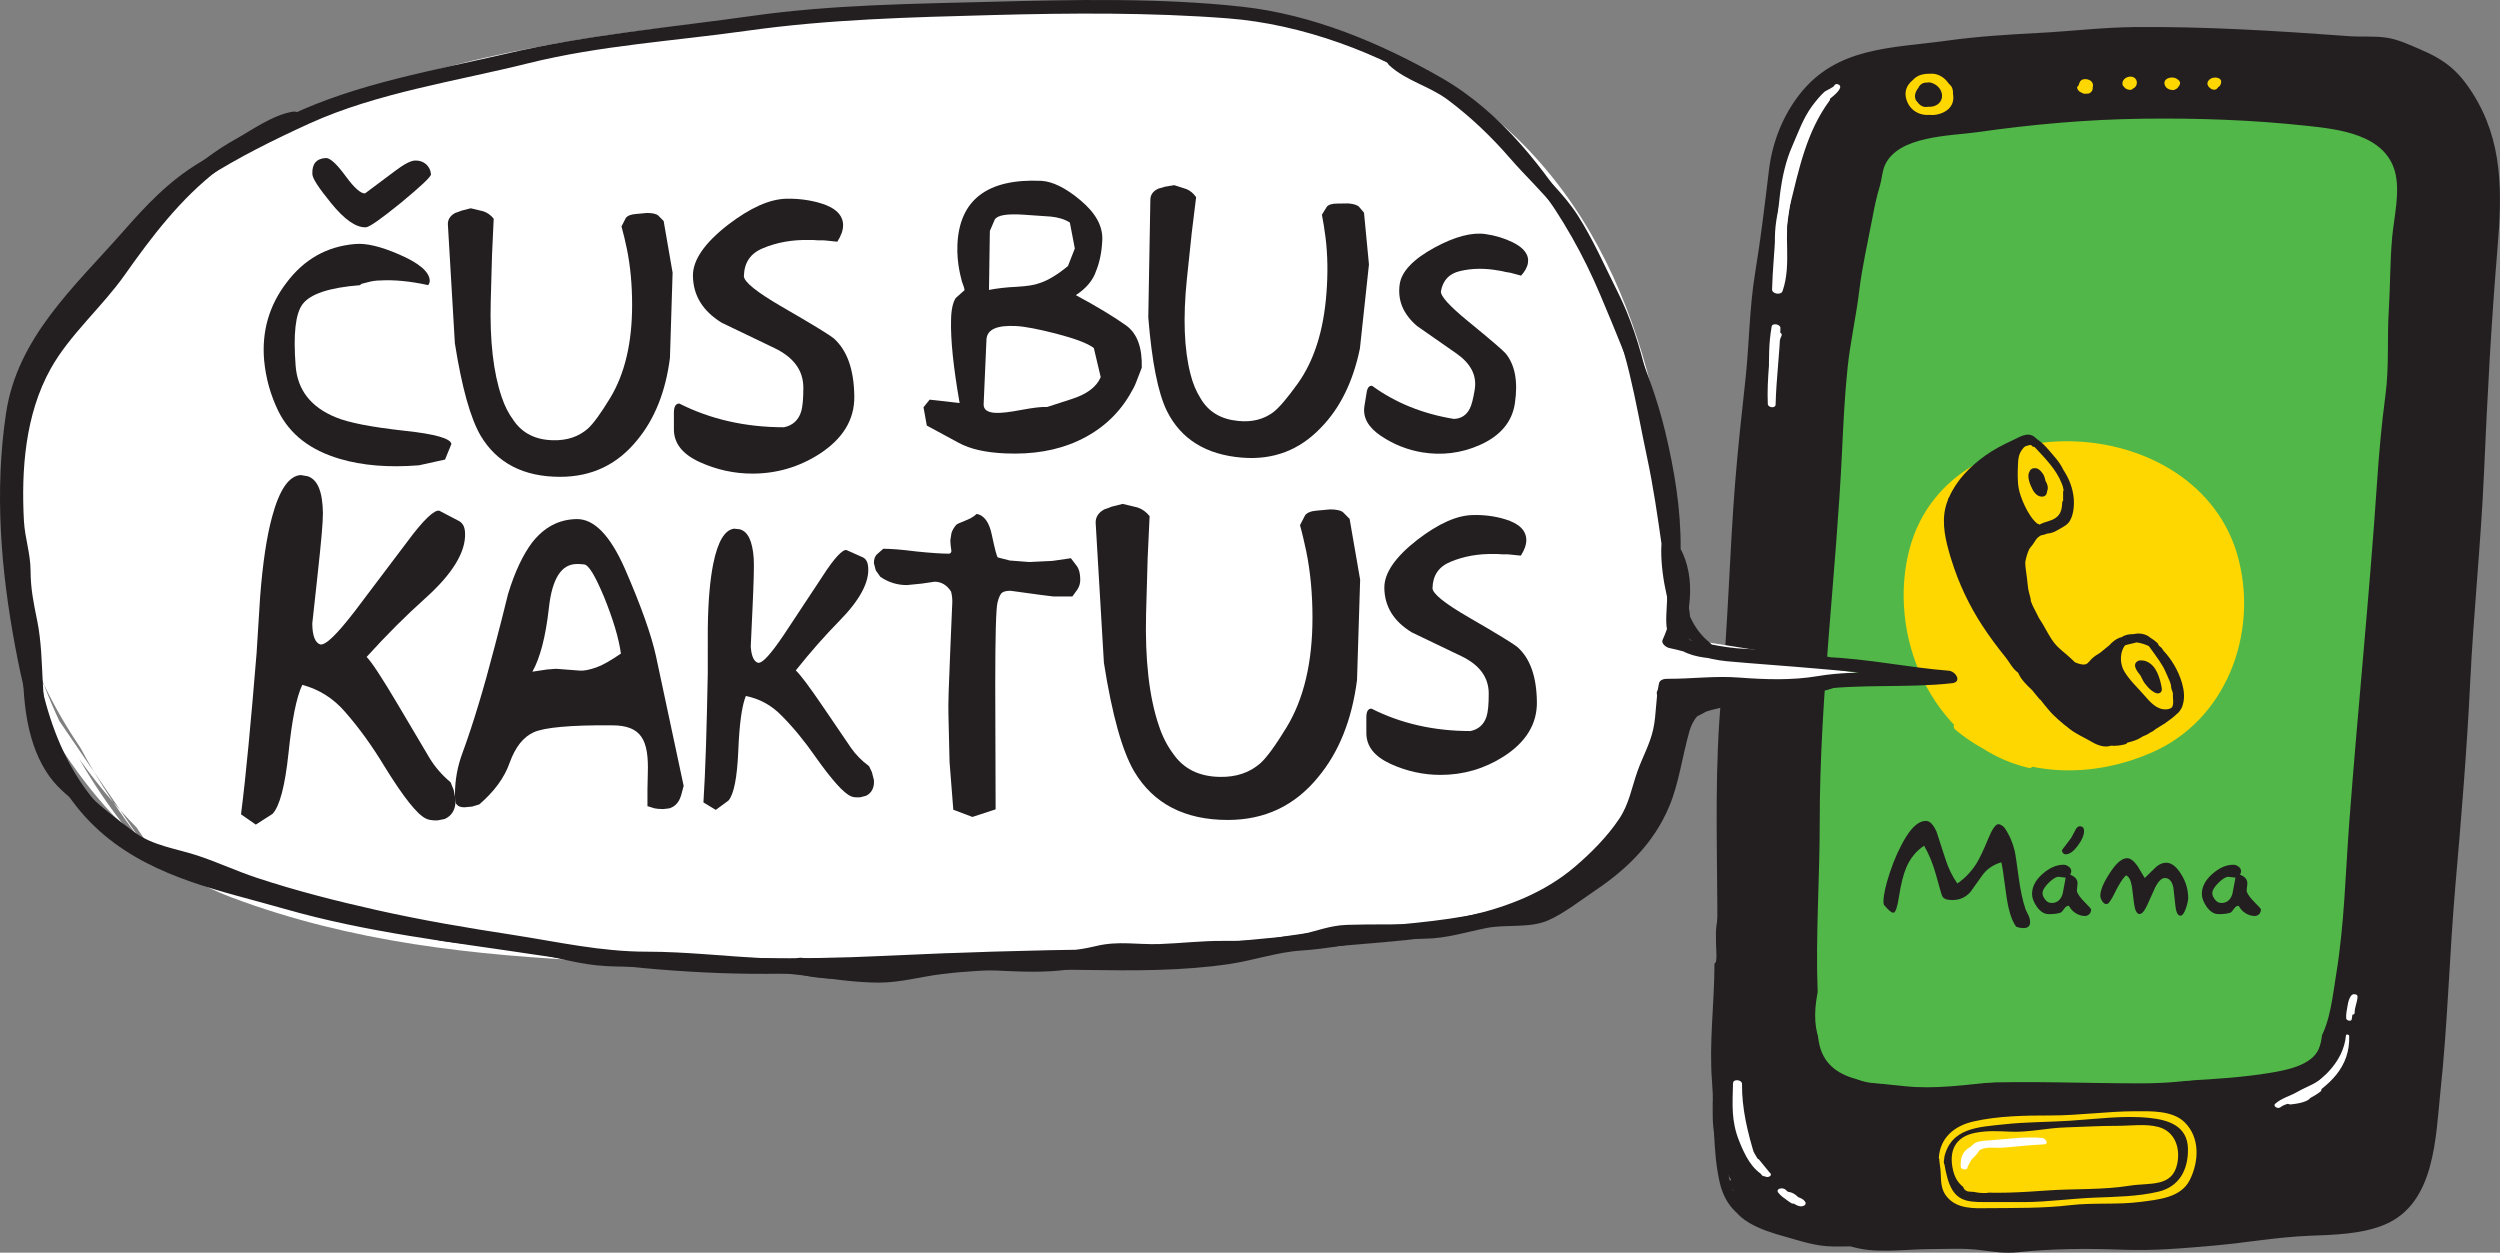 <?xml version="1.0" encoding="utf-8"?>
<!-- Generator: Adobe Illustrator 16.0.3, SVG Export Plug-In . SVG Version: 6.00 Build 0)  -->
<!DOCTYPE svg PUBLIC "-//W3C//DTD SVG 1.1//EN" "http://www.w3.org/Graphics/SVG/1.1/DTD/svg11.dtd">
<svg version="1.1" id="Vrstva_1" xmlns="http://www.w3.org/2000/svg" xmlns:xlink="http://www.w3.org/1999/xlink" x="0px" y="0px"
	 width="112.012px" height="56.126px" viewBox="0 0 112.012 56.126" style="enable-background:new 0 0 112.012 56.126;"
	 xml:space="preserve">
<rect x="0" y="0" width="112.012" height="56.126" fill="#808080" stroke="none"/>
<style type="text/css">
<![CDATA[
	.st0{fill:#50B748;}
	.st1{fill:#231F20;}
	.st2{fill:#FFD700;}
	.st3{fill:#FFFFFF;}
]]>
</style>
<path class="st1" d="M83.341,55.346c-0.658,0.072-1.369-0.223-2.005-0.36c-0.925-0.2-1.649-0.433-2.444-0.962
	c-0.623-0.415-1.327-1.535-1.571-2.229c-0.561-1.588-0.133-3.17-0.104-4.787c0.071-3.926,0.014-7.865-0.012-11.79
	c-0.014-2.021,0.229-4.115,0.435-6.125c0.204-1.989,0.134-3.984,0.289-5.979c0.148-1.912,0.285-3.808,0.533-5.712
	c0.22-1.685,0.18-3.387,0.47-5.072c0.228-1.322,0.52-2.641,0.571-3.978c0.04-1.03,0.277-2.108,0.768-3.008
	c0.502-0.921,0.979-1.523,1.858-2.113c0.951-0.638,2.127-0.973,3.268-0.962c0.632,0.006,1.288-0.128,1.916-0.227
	c0.629-0.098,1.236-0.088,1.875-0.139c0.651-0.052,1.303-0.174,1.956-0.196c0.894-0.03,1.752-0.108,2.639-0.187
	c3.093-0.272,6.214,0.185,9.301,0.178c1.112-0.003,2.182,0.206,3.285,0.191c0.48-0.007,0.368-0.029,0.833,0.087
	c0.576,0.144,1.081,0.438,1.635,0.637c1.008,0.362,1.417,1.243,1.985,2.116c0.847,1.301,0.937,3.03,0.885,4.538
	c-0.061,1.799-0.313,3.617-0.436,5.417c-0.164,2.409-0.2,4.811-0.319,7.222c-0.05,1.019-0.144,2.017-0.265,3.027
	c-0.137,1.136-0.09,2.259-0.183,3.396c-0.182,2.237-0.205,4.476-0.341,6.715c-0.059,0.978-0.266,1.925-0.34,2.897
	c-0.07,0.92-0.1,1.826-0.234,2.74c-0.293,2-0.099,4.038-0.336,6.05c-0.148,1.266-0.226,2.552-0.444,3.806
	c-0.087,0.494,0.03,0.896-0.135,1.368c-0.154,0.44-0.321,0.921-0.538,1.336c-0.446,0.852-1.062,1.359-1.996,1.58
	c-1.058,0.25-2.736,0.338-3.822,0.327c-0.735-0.007-1.399,0.168-2.117,0.299c-0.702,0.129-1.407,0.109-2.112,0.238
	c-1.268,0.23-2.737,0.042-4.027,0.042c-1.136,0-2.33-0.11-3.445,0.096c-0.685,0.126-1.193,0.083-1.878-0.053
	c-0.506-0.102-1.052-0.043-1.567-0.043c-0.946,0-1.893,0.001-2.839,0c-0.343,0-0.737,0.052-1.069-0.017
	c-0.299-0.062-0.584-0.255-0.879-0.323c-1.637-0.385-3.699-0.704-4.599-2.343"/>
<path class="st1" d="M83.326,55.205c-1.123,0.011-2.657-0.476-3.657-0.979c-1.234-0.622-2.046-1.914-2.269-3.263
	c-0.214-1.303,0.067-2.63,0.11-3.937c0.051-1.52,0.039-3.044,0.037-4.563c-0.003-2.882-0.143-5.784-0.017-8.663
	c0.123-2.816,0.506-5.602,0.59-8.423c0.086-2.89,0.444-5.745,0.715-8.62c0.125-1.328,0.141-2.666,0.333-3.987
	c0.195-1.349,0.512-2.671,0.614-4.033c0.211-2.817,1.445-5.48,4.468-6.121c0.623-0.133,1.254-0.095,1.884-0.157
	c0.533-0.053,1.058-0.173,1.59-0.232c1.273-0.139,2.574-0.239,3.853-0.308c1.363-0.073,2.721-0.241,4.088-0.255
	c1.491-0.017,2.981,0.088,4.471,0.168c1.355,0.073,2.719,0.046,4.072,0.148c1.386,0.106,2.656,0.067,3.95,0.601
	c0.662,0.273,1.201,0.515,1.659,1.101c0.348,0.443,0.671,0.966,0.929,1.466c0.579,1.126,0.675,2.426,0.659,3.67
	c-0.033,2.838-0.471,5.671-0.588,8.508c-0.231,5.655-0.625,11.3-0.926,16.953c-0.145,2.725-0.647,5.429-0.77,8.156
	c-0.063,1.408-0.036,2.812-0.177,4.216c-0.135,1.366-0.346,2.728-0.476,4.093c-0.12,1.256-0.428,2.738-1.587,3.49
	c-1.087,0.703-2.849,0.66-4.091,0.68c-1.388,0.021-2.726,0.307-4.103,0.451c-1.572,0.164-3.072,0.156-4.653,0.13
	c-0.692-0.013-1.387-0.04-2.077-0.027c-0.773,0.015-1.538,0.215-2.308,0.194c-0.635-0.018-1.236-0.182-1.878-0.182
	c-0.8,0.001-1.602,0.015-2.402,0.015c-0.61,0-1.271,0.082-1.875,0.015c-0.643-0.072-1.385-0.411-2.025-0.563
	c-1.309-0.312-2.657-0.722-3.396-1.938c-0.144-0.236-0.76-0.217-0.581,0.079c1.177,1.958,3.39,2.021,5.334,2.721
	c1.104,0.398,2.498,0.157,3.656,0.156c0.749,0,1.504-0.052,2.246,0.045c0.56,0.072,1.094,0.158,1.659,0.098
	c1.57-0.166,3.111-0.177,4.69-0.116c1.426,0.055,2.755-0.063,4.169-0.189c1.421-0.126,2.79-0.378,4.22-0.434
	c1.1-0.044,2.337-0.067,3.37-0.496c2.279-0.947,2.288-3.922,2.508-5.975c0.326-3.049,0.401-6.104,0.664-9.156
	c0.265-3.059,0.519-6.083,0.667-9.151c0.151-3.146,0.485-6.277,0.621-9.421c0.146-3.35,0.321-6.672,0.601-10.012
	c0.21-2.504,0.267-4.818-1.121-6.995c-0.645-1.014-1.256-1.491-2.348-1.955c-0.486-0.207-0.978-0.443-1.506-0.521
	c-0.548-0.081-1.121-0.026-1.676-0.067c-3.182-0.234-6.44-0.439-9.631-0.407c-1.419,0.014-2.826,0.188-4.241,0.261
	c-1.376,0.071-2.8,0.16-4.165,0.351c-2.448,0.34-4.922,0.262-6.593,2.42c-0.764,0.985-1.218,2.178-1.363,3.411
	c-0.184,1.547-0.367,3.063-0.619,4.601c-0.256,1.56-0.256,3.142-0.426,4.711c-0.167,1.547-0.341,3.09-0.464,4.641
	c-0.253,3.189-0.318,6.377-0.619,9.563c-0.295,3.116-0.198,6.229-0.181,9.354c0.01,1.649,0.012,3.299-0.005,4.946
	c-0.015,1.535-0.238,3.076-0.2,4.607c0.055,2.188,1.313,4.092,3.402,4.798c0.998,0.337,2.197,0.678,3.258,0.611
	C83.624,55.471,83.499,55.203,83.326,55.205"/>
<path class="st0" d="M84.682,48.021c-0.522-0.005-1.02-0.099-1.525-0.23c-0.248-0.064-0.464-0.264-0.656-0.422
	c-0.254-0.208-0.428-0.51-0.529-0.819c-0.224-0.68-0.254-1.39-0.261-2.099c-0.006-0.545-0.084-1.076-0.092-1.621
	c-0.008-0.678,0.105-1.34,0.094-2.016c-0.011-0.573,0.103-1.133,0.098-1.707c-0.004-0.528-0.002-1.058-0.002-1.587
	c0-0.562-0.002-1.125,0.002-1.687c0.006-0.689,0.092-1.364,0.094-2.054c0.002-0.593-0.021-1.188-0.005-1.779
	c0.02-0.653,0.13-1.317,0.218-1.965c0.224-1.65,0.209-3.298,0.389-4.954c0.312-2.893,0.268-5.802,0.571-8.694
	c0.121-1.147,0.4-2.298,0.527-3.443c0.049-0.443,0.053-0.88,0.213-1.305c0.199-0.525,0.201-1.008,0.31-1.551
	c0.122-0.614,0.235-1.383,0.483-1.944c0.103-0.231,0.008-0.594,0.188-0.771c0.274-0.274,0.373-0.442,0.726-0.616
	c0.566-0.279,1.819-0.39,2.436-0.505c1.107-0.206,2.19-0.266,3.308-0.417c2.558-0.347,5.113-0.304,7.692-0.304
	c0.909,0,1.8,0.059,2.7,0.167c0.471,0.055,0.945,0.062,1.416,0.113c0.205,0.022,0.405,0.068,0.611,0.085
	c0.277,0.024,0.556-0.022,0.831,0.027c0.674,0.123,1.429,0.49,1.937,0.914c0.633,0.528,0.692,1.167,0.572,1.969
	c-0.068,0.464-0.034,0.936-0.098,1.404c-0.073,0.531-0.108,1.124-0.122,1.661c-0.018,0.646,0.002,1.271-0.069,1.914
	c-0.091,0.819-0.003,1.663-0.017,2.486c-0.011,0.668-0.146,1.342-0.22,2.006c-0.095,0.85-0.217,1.709-0.254,2.562
	c-0.042,0.962-0.137,1.918-0.228,2.876c-0.09,0.942-0.115,1.887-0.214,2.829c-0.104,1.005-0.131,2.01-0.211,3.016
	c-0.077,0.983-0.261,1.951-0.341,2.934c-0.148,1.8-0.21,3.603-0.383,5.401c-0.072,0.773-0.174,1.542-0.17,2.319
	c0.004,0.575,0.024,1.135-0.066,1.705c-0.141,0.876-0.252,1.768-0.432,2.636c-0.065,0.324-0.161,0.646-0.266,0.96
	c-0.101,0.308-0.118,0.658-0.281,0.942c-0.15,0.265-0.438,0.389-0.698,0.534c-0.403,0.227-0.846,0.428-1.299,0.543
	c-0.433,0.109-0.91,0.173-1.356,0.204c-0.584,0.041-1.109,0.298-1.701,0.355c-0.664,0.064-1.347,0.192-2.014,0.212
	c-0.691,0.022-1.39-0.004-2.081-0.004c-0.724,0-1.453,0.025-2.178,0.005c-0.381-0.011-0.751-0.097-1.133-0.104
	c-0.378-0.006-0.757,0.007-1.135,0.005c-0.649-0.002-1.281,0.1-1.928,0.096c-0.699-0.005-1.398-0.002-2.099-0.002h-1.282
	c-0.32,0-0.698,0.062-1.01,0.005c-0.571-0.104-0.948-0.493-1.382-0.846c-0.249-0.202-0.513-0.432-0.629-0.746
	c-0.03-0.079-0.027-0.207-0.041-0.281c-0.042-0.217-0.154-0.42-0.175-0.64c-0.052-0.543,0.099-0.995,0.196-1.517"/>
<path class="st0" d="M84.665,47.863c-0.665-0.048-1.444-0.137-1.955-0.603c-0.497-0.454-0.604-1.083-0.68-1.731
	c-0.115-0.976-0.164-2.037-0.134-3.019c0.06-2,0.182-3.981,0.186-5.984c0.009-4.19,0.473-8.354,0.808-12.53
	c0.182-2.257,0.2-4.523,0.396-6.778c0.178-2.058,0.578-4.105,0.977-6.119c0.164-0.83,0.23-1.68,0.489-2.49
	c0.103-0.32,0.151-0.824,0.304-1.107c0.257-0.479,0.906-0.674,1.39-0.775c1.795-0.377,3.646-0.534,5.465-0.743
	c2.224-0.255,4.467-0.239,6.702-0.23c1.03,0.003,2.044,0.066,3.069,0.168c0.985,0.097,2.114,0.042,3.071,0.281
	c0.634,0.159,1.326,0.515,1.707,1.05c0.399,0.561,0.305,0.998,0.254,1.651c-0.076,0.982-0.179,1.965-0.208,2.95
	c-0.06,2.118-0.04,4.245-0.301,6.347c-0.524,4.232-0.525,8.523-1.074,12.75c-0.281,2.161-0.329,4.338-0.52,6.509
	c-0.178,2.019-0.196,4.033-0.522,6.035c-0.139,0.858-0.276,2.485-0.965,3.104c-0.935,0.841-2.345,0.776-3.489,1.02
	c-2.307,0.491-4.61,0.524-6.967,0.476c-1.002-0.021-1.983-0.134-2.991-0.097c-1.166,0.043-2.321,0.086-3.489,0.087
	c-1.121,0-2.398,0.23-3.323-0.489c-1.121-0.873-1.174-1.921-0.931-3.256c0.04-0.219-0.395-0.336-0.444-0.119
	c-0.406,1.775-0.104,3.087,1.549,4.039c0.653,0.376,1.334,0.27,2.057,0.265c1.151-0.007,2.308,0.038,3.458-0.005
	c2.459-0.093,4.9,0.021,7.364,0.019c1.021-0.001,2.067-0.077,3.072-0.267c0.979-0.183,2.054-0.292,3.004-0.583
	c0.6-0.183,1.583-0.543,1.94-1.124c0.471-0.764,0.598-2.05,0.738-2.913c0.37-2.254,0.416-4.537,0.587-6.813
	c0.383-5.089,0.905-10.163,1.246-15.256c0.087-1.304,0.205-2.595,0.376-3.89c0.17-1.281,0.067-2.542,0.15-3.826
	c0.068-1.082,0.051-2.169,0.151-3.25c0.084-0.901,0.361-2.011,0.13-2.903c-0.442-1.698-2.54-1.926-3.955-2.077
	c-2.458-0.266-4.89-0.35-7.361-0.318c-2.476,0.032-4.948,0.252-7.399,0.603c-1.194,0.171-3.558,0.148-4.149,1.489
	c-0.116,0.265-0.133,0.63-0.219,0.913c-0.144,0.468-0.243,0.941-0.333,1.421c-0.207,1.104-0.462,2.188-0.595,3.298
	c-0.14,1.16-0.404,2.3-0.523,3.462c-0.125,1.212-0.186,2.431-0.242,3.647c-0.259,5.571-1.006,11.102-1.003,16.679
	c0.001,2.543-0.189,5.066-0.093,7.606c0.039,1.045,0.032,2.24,0.841,3.018c0.654,0.633,1.544,0.718,2.418,0.729
	C84.98,48.184,84.903,47.881,84.665,47.863"/>
<path class="st0" d="M81.448,46.041c-0.053,2.383,2.021,2.429,3.902,2.626c1.363,0.143,2.704-0.061,4.058-0.192
	c1.527-0.148,3.042-0.177,4.574-0.1c1.343,0.067,2.725,0.116,4.068,0.04c1.202-0.068,2.49-0.15,3.673-0.348
	c0.705-0.117,1.848-0.33,2.166-1.067c0.351-0.814,0.059-2.156-0.236-2.937c-0.066-0.177-0.462-0.178-0.392,0.055
	c0.278,0.913,0.491,2.695-0.51,3.166c-0.895,0.42-1.81,0.377-2.764,0.474c-2.138,0.219-4.231,0.275-6.382,0.176
	c-1.989-0.091-3.927,0.086-5.9,0.293c-1.193,0.125-2.273-0.038-3.45-0.105c-0.588-0.035-1.213,0.058-1.723-0.336
	c-0.592-0.457-0.724-1.021-0.75-1.723C81.777,45.907,81.453,45.863,81.448,46.041"/>
<path class="st1" d="M77.187,43.746c-0.054,1.531-0.228,3.089-0.167,4.616c0.007,0.179,0.384,0.229,0.385,0.024
	c0.003-0.886-0.199-1.749-0.195-2.637c0.003-0.833,0.011-1.666,0.012-2.499c0-0.189-0.405-0.244-0.406-0.027
	c-0.005,1.73-0.245,3.507-0.11,5.231c0.116,1.476,0.017,3.037,0.335,4.481c0.257,1.169,0.954,1.716,2.068,2.139
	c1.296,0.491,2.828,0.683,4.202,0.771c-0.016-0.14-0.029-0.279-0.044-0.42c-1.064-0.003-2.037-0.272-2.994-0.728
	c-0.444-0.212-2.044-0.847-2.023-1.374c-0.184-0.013-0.368-0.024-0.552-0.036c0.034,0.6,0.556,1.422,1.176,1.567
	c0.126,0.03,0.398-0.031,0.3-0.222c-0.307-0.593-0.728-1.001-1.352-1.244c-0.12-0.047-0.374-0.059-0.361,0.138
	c0.076,1.143,1.546,1.61,2.46,1.865c0.76,0.211,1.418,0.45,2.214,0.457c0.793,0.008,1.593-0.016,2.379-0.127
	c0.202-0.028,0.219-0.208,0.09-0.333c-0.552-0.53-1.903-0.385-2.586-0.5c-0.655-0.109-1.323-0.257-1.971-0.407
	c-0.5-0.117-0.918-0.358-1.421-0.436c-0.152-0.022-0.273,0.09-0.231,0.236c0.151,0.534,0.852,0.888,1.373,0.869
	c0.103-0.004,0.23-0.124,0.162-0.232c-0.212-0.342-0.565-0.481-0.741-0.854c-0.104-0.222-0.638-0.207-0.506,0.069
	c0.195,0.412,0.547,0.536,0.775,0.903c0.044-0.094,0.088-0.188,0.132-0.282c-0.22,0.009-0.618-0.276-0.676-0.49
	c-0.082,0.063-0.164,0.123-0.246,0.185c0.374,0.062,0.695,0.296,1.063,0.391c0.561,0.146,1.157,0.235,1.728,0.355
	c0.456,0.096,0.914,0.157,1.376,0.213c0.3,0.035,1.162,0.004,1.409,0.241c0.029-0.11,0.059-0.222,0.089-0.332
	c-1.025,0.146-2.3,0.27-3.311,0.006c-0.882-0.23-3.009-0.61-3.062-1.765c-0.121,0.046-0.241,0.092-0.361,0.138
	c0.479,0.194,0.843,0.542,1.074,1.006c0.101-0.074,0.2-0.148,0.3-0.223c-0.352-0.087-0.713-0.919-0.724-1.156
	c-0.013-0.259-0.54-0.329-0.552-0.036c-0.016,0.368,0.055,0.456,0.349,0.668c0.494,0.357,1.139,0.658,1.686,0.936
	c1.129,0.574,2.304,0.95,3.579,0.954c0.372,0.002,0.274-0.4-0.044-0.42c-1.297-0.076-2.73-0.241-3.953-0.682
	c-0.933-0.335-1.511-0.751-1.793-1.776c-0.164-0.597-0.145-1.189-0.196-1.801c-0.227-2.652-0.102-5.257-0.103-7.916
	c-0.136-0.009-0.271-0.018-0.406-0.027c0.002,0.833-0.003,1.666-0.004,2.5c0,0.889,0.206,1.751,0.209,2.639
	c0.128,0.009,0.257,0.017,0.385,0.024c-0.073-1.531,0.071-3.083,0.02-4.625C77.42,43.651,77.19,43.62,77.187,43.746"/>
<path class="st2" d="M86.949,4.328c0.018-0.136,0.106-0.23,0.23-0.283c-0.056-0.004-0.112-0.008-0.168-0.013
	c-0.006-0.002-0.165,0.238-0.271,0.209c0.049,0.047,0.1,0.095,0.148,0.143c-0.02-0.081-0.012-0.162,0.021-0.239
	c0.016-0.035,0.034-0.076,0.063-0.104c-0.019,0.018-0.021-0.074-0.003,0.014c0.026,0.146-0.03,0.322-0.109,0.444
	c-0.048,0.075-0.063,0.104-0.115,0.021c-0.056-0.09-0.069-0.256-0.013-0.349c0.091-0.144,0.322-0.149,0.472-0.151
	c-0.064-0.032-0.131-0.063-0.195-0.095c0.142,0.147-0.019,0.39-0.129,0.511c-0.063,0.066-0.171,0.101-0.227,0.162
	c-0.039,0.044-0.039-0.052,0.017,0.021c-0.019-0.023-0.033-0.088-0.039-0.122c-0.021-0.103-0.046-0.318,0.032-0.406
	c0.031-0.034,0.066-0.04,0.111-0.049c0.045-0.008,0.091-0.001,0.137-0.002c0.138-0.003,0.052-0.019,0.048-0.009
	c-0.018-0.003-0.034-0.005-0.052-0.007c0.021,0.038,0.036,0.078,0.045,0.12c0.011,0.039,0.019,0.09,0.017,0.129
	c-0.003,0.098-0.037,0.151-0.114,0.21c-0.122,0.094-0.346,0.186-0.329-0.049c0.012-0.175,0.157-0.322,0.303-0.402
	c0.017-0.009,0.067-0.023,0.08-0.037c0.023-0.022,0.079,0.013-0.002-0.009c-0.078-0.02-0.024-0.038-0.034,0.005
	c-0.019,0.085,0.015,0.185-0.011,0.277c-0.025,0.098-0.075,0.219-0.157,0.284c-0.137,0.107-0.262-0.096-0.261-0.234
	c0.002-0.15,0.234-0.413,0.403-0.374c0.139,0.032,0.118,0.341,0.073,0.444c-0.064,0.147-0.22,0.262-0.376,0.294
	c-0.101,0.021-0.239,0.038-0.25-0.087c-0.02-0.195,0.238-0.318,0.395-0.34c0.029-0.004,0.093-0.019,0.118-0.004
	c-0.055-0.033-0.028,0.018-0.047,0.059c-0.035,0.073-0.072,0.134-0.135,0.186c-0.036,0.029-0.082,0.06-0.126,0.077
	c0.053-0.021,0.026,0.06,0.006-0.029c-0.029-0.114-0.063-0.221-0.08-0.341c-0.027-0.19-0.423-0.255-0.42-0.027
	c0.002,0.209,0.031,0.443,0.184,0.601c0.155,0.161,0.394,0.186,0.593,0.099c0.343-0.146,0.684-0.686,0.211-0.909
	c-0.367-0.176-0.988,0.008-1.132,0.409c-0.158,0.449,0.326,0.682,0.7,0.666c0.435-0.017,0.874-0.331,0.857-0.8
	c-0.021-0.547-0.552-0.78-1.014-0.55c-0.479,0.238-0.552,0.788-0.115,1.12c0.358,0.272,0.791,0.118,0.971-0.266
	c0.115-0.245,0.152-0.604-0.081-0.796c-0.31-0.254-0.778-0.03-0.981,0.255c-0.31,0.437-0.024,0.957,0.508,0.926
	c0.497-0.031,0.86-0.425,0.653-0.918C87.27,3.802,87.127,3.701,86.899,3.7c-0.194-0.002-0.412-0.008-0.571,0.123
	c-0.257,0.211-0.204,0.782,0.03,0.991c0.479,0.425,1.326-0.333,1.109-0.872c-0.154-0.382-0.771-0.278-1.028-0.052
	c-0.337,0.294-0.103,0.95,0.325,1.011c0.398,0.058,0.621-0.404,0.606-0.744c-0.016-0.373-0.519-0.594-0.762-0.267
	c-0.105,0.144-0.126,0.337-0.076,0.505c0.016,0.053,0.088,0.094,0.139,0.104c0.264,0.06,0.718-0.136,0.661-0.475
	c-0.021-0.132-0.172-0.235-0.303-0.218c-0.198,0.025-0.381,0.247-0.401,0.435C86.61,4.401,86.931,4.484,86.949,4.328"/>
<path class="st2" d="M86.394,4.741c-0.334,0.006,0.03-0.983,0.384-0.837c0.276,0.114,0.163,0.563,0.004,0.726
	c-0.283,0.289-0.393-0.227-0.453-0.438c-0.052-0.182-0.077-0.373,0.124-0.472c0.268-0.132,0.438,0.139,0.515,0.36
	c0.076,0.22,0.071,0.437-0.137,0.577c-0.131,0.089-0.344,0.156-0.488,0.072c-0.234-0.137-0.35-0.547-0.253-0.791
	c0.066-0.171,0.222-0.248,0.403-0.245c0.307,0.006,0.365,0.223,0.406,0.482c0.029,0.187,0.022,0.332-0.148,0.438
	c-0.188,0.117-0.528,0.237-0.707,0.059c-0.194-0.194-0.218-0.543-0.014-0.725c0.159-0.142,0.499-0.34,0.705-0.191
	c0.203,0.146,0.314,0.711-0.022,0.739c-0.238,0.021-0.157,0.306,0.033,0.338c0.81,0.138,0.854-0.828,0.389-1.273
	c-0.595-0.564-1.938-0.057-1.737,0.828c0.105,0.465,0.496,0.769,0.97,0.762c0.34-0.004,0.844-0.156,1.004-0.486
	c0.149-0.305,0.024-0.841-0.211-1.077c-0.291-0.294-0.839-0.362-1.208-0.188c-0.65,0.307-0.426,1.219,0.054,1.576
	c0.31,0.23,0.722,0.223,1.063,0.063c0.393-0.184,0.53-0.536,0.406-0.945c-0.126-0.412-0.44-0.762-0.889-0.791
	c-0.377-0.026-0.82,0.198-0.805,0.627c0.022,0.601,0.547,1.49,1.246,1.073c0.677-0.404,0.388-1.476-0.413-1.457
	c-0.785,0.017-1.076,1.629-0.154,1.434C86.639,4.938,86.545,4.739,86.394,4.741"/>
<path class="st2" d="M93.592,4.021c0.029-0.013,0.059-0.024,0.088-0.036c-0.092-0.043-0.182-0.087-0.272-0.131
	c0.015,0.06,0.013,0.08-0.04,0.113c0.07-0.001,0.141-0.003,0.211-0.005c-0.032-0.014,0.011,0.02-0.013-0.008
	c0.018,0.021-0.015-0.021-0.015-0.021c-0.002-0.004-0.02-0.041-0.024-0.06c-0.001-0.004-0.008-0.063-0.006-0.055
	c-0.007-0.035,0.02-0.014-0.026-0.004c-0.036,0.008-0.07-0.051-0.076-0.05c0.008-0.001-0.01,0.058-0.013,0.065
	c-0.014,0.029-0.038,0.062-0.062,0.082c-0.022,0.021-0.044,0.03-0.054,0.034c0.062,0.004,0.121,0.009,0.183,0.013
	c0.042,0.024,0.009,0.022,0.009-0.005c0-0.017-0.005-0.032-0.004-0.049c0.003-0.038,0.021-0.075,0.051-0.098
	c-0.04,0.01-0.079,0.02-0.118,0.029c0.052,0,0.023,0.006-0.008-0.013c-0.015-0.009-0.022-0.022-0.034-0.033
	c-0.018-0.016,0.007-0.004-0.002-0.004c0.001,0,0,0.008,0,0.005c-0.001,0.011-0.004,0.021-0.008,0.03
	c-0.002,0.007-0.006,0.017,0,0.004c-0.005,0.01-0.011,0.021-0.018,0.029c-0.006,0.008-0.035,0.044-0.022,0.031
	c-0.01,0.01-0.037,0.033-0.034,0.027c0.002-0.006-0.007-0.002,0.004-0.002c0.021,0.001,0.039-0.003,0.06,0.002
	c0.023,0.006,0.045,0.023,0.063,0.037c-0.016-0.012,0,0.002-0.01-0.02c-0.011,0.041-0.022,0.083-0.033,0.124
	c0.022-0.019,0.042-0.037,0.063-0.057c0.145-0.139-0.131-0.285-0.255-0.197c-0.023,0.016-0.047,0.032-0.069,0.051
	c-0.039,0.032-0.053,0.077-0.033,0.124c0.126,0.292,0.509,0.224,0.618-0.039c0.045-0.107,0.02-0.223-0.077-0.293
	c-0.066-0.048-0.15-0.069-0.232-0.07c-0.113-0.002-0.19,0.078-0.23,0.178c-0.065,0.163-0.001,0.353,0.16,0.43
	c0.173,0.083,0.35-0.058,0.427-0.207c0.091-0.178,0.009-0.35-0.183-0.407c-0.143-0.043-0.338-0.022-0.384,0.144
	c-0.04,0.146,0.052,0.32,0.16,0.41c0.093,0.076,0.219,0.112,0.323,0.036c0.091-0.067,0.129-0.173,0.1-0.282
	c-0.027-0.108-0.165-0.176-0.271-0.131c-0.029,0.012-0.059,0.025-0.087,0.037C93.196,3.868,93.441,4.083,93.592,4.021"/>
<path class="st2" d="M95.442,3.785c-0.073-0.017,0.053,0.034,0.034,0.049c0.002-0.002,0.016-0.037,0.017-0.039
	c-0.062,0.015-0.124,0.029-0.186,0.045c-0.034-0.104-0.067-0.127-0.1-0.072c0.064-0.015,0.128-0.031,0.192-0.046
	c0,0,0.069,0.053,0.046,0.059c-0.004,0.001,0.018-0.041,0.02-0.043c0.02-0.024,0.065-0.029,0.021-0.04
	c-0.038-0.022-0.076-0.047-0.114-0.069c0.022,0.029,0.016,0.065-0.01,0.092c-0.025,0.025-0.011,0.011-0.01,0.009
	c-0.029,0.003-0.024,0.005,0.018,0.005c0.024,0.013,0.029,0.016,0.013,0.003c0.003,0.04,0.008,0.08,0.012,0.12
	c0.017-0.027,0.034-0.053,0.052-0.081c0.075-0.124-0.156-0.23-0.243-0.15c-0.024,0.021-0.048,0.046-0.072,0.068
	c-0.046,0.045-0.047,0.09-0.012,0.144c0.108,0.162,0.354,0.215,0.512,0.093c0.145-0.112,0.152-0.355-0.012-0.456
	c-0.156-0.095-0.386-0.028-0.484,0.121c-0.112,0.172,0.021,0.334,0.197,0.376c0.063,0.015,0.149,0.012,0.191-0.047
	c0.111-0.154,0.006-0.275-0.152-0.326c-0.051-0.018-0.157-0.012-0.187,0.045c-0.038,0.074-0.066,0.146-0.029,0.227
	c0.039,0.086,0.136,0.133,0.224,0.149c0.068,0.013,0.169,0.009,0.193-0.073C95.595,3.867,95.507,3.801,95.442,3.785"/>
<path class="st2" d="M97.5,3.913c-0.002-0.038-0.003-0.041,0.033-0.052l-0.245-0.065c-0.007-0.01-0.014-0.053-0.012-0.032
	c-0.001-0.01,0.012-0.02-0.009-0.002c-0.001,0.001,0.002-0.001,0.002-0.001c0.002,0,0.047,0.013,0.067,0.024
	c0.024,0.013,0.001,0.023,0.005,0.002c0.005-0.033-0.016,0.001,0.005-0.029c0.013-0.02,0.015-0.008,0.013-0.011
	c0.012,0.001,0.013,0.001,0.004,0.001c-0.008,0-0.017-0.003-0.023-0.009c-0.018-0.015-0.015-0.003-0.02-0.013
	c-0.003-0.025-0.005-0.049-0.007-0.073c-0.031,0.074-0.093,0.114-0.146,0.17c-0.048,0.05,0,0.131,0.042,0.164
	c0.061,0.046,0.146,0.063,0.218,0.037c0.112-0.04,0.21-0.146,0.246-0.261c0.04-0.128-0.125-0.236-0.227-0.271
	c-0.179-0.058-0.502,0.015-0.467,0.26c0.027,0.2,0.241,0.308,0.428,0.269c0.159-0.033,0.295-0.184,0.173-0.336
	c-0.057-0.07-0.162-0.092-0.245-0.066c-0.127,0.041-0.193,0.139-0.181,0.271C97.167,4.052,97.512,4.098,97.5,3.913"/>
<path class="st2" d="M99.329,3.713c-0.045,0.002-0.08,0.01-0.108-0.027c0.004,0.042,0.008,0.083,0.012,0.124
	c0.026-0.042,0.023-0.05,0.054-0.052c-0.076-0.037-0.153-0.074-0.229-0.11c0.016,0.044,0.003,0.085-0.032,0.114
	c0.076-0.001,0.153-0.003,0.229-0.005c0.076,0.047,0.006,0.039,0.044,0.025c0.027-0.01,0.039-0.021,0.049-0.021l-0.2-0.151
	c0.014,0.048,0.003,0.064-0.037,0.092c-0.072,0.05-0.043,0.144,0.016,0.189c0.072,0.056,0.174,0.064,0.252,0.019
	c0.107-0.063,0.146-0.155,0.14-0.275c-0.003-0.074-0.087-0.126-0.149-0.144c-0.147-0.042-0.331-0.002-0.424,0.127
	c-0.109,0.151,0.007,0.296,0.141,0.373c0.058,0.034,0.174,0.044,0.229-0.006c0.119-0.105,0.149-0.238,0.082-0.385
	c-0.035-0.081-0.144-0.123-0.228-0.11c-0.114,0.019-0.221,0.083-0.244,0.203c-0.008,0.047,0.013,0.096,0.053,0.122
	c0.126,0.083,0.255,0.117,0.404,0.083C99.519,3.866,99.449,3.71,99.329,3.713"/>
<path class="st2" d="M88.964,53.323c-0.255,0-0.455,0.005-0.691-0.111c-0.218-0.108-0.386-0.3-0.476-0.527
	c-0.098-0.245-0.109-0.438-0.11-0.702c-0.001-0.094-0.019-0.204,0.003-0.295c0.029-0.123,0.117-0.356,0.186-0.462
	c0.138-0.214,0.553-0.279,0.783-0.315c0.366-0.056,0.764-0.13,1.135-0.063c0.438,0.079,0.871,0.063,1.31-0.016
	c0.602-0.106,1.208-0.13,1.817-0.126c0.304,0.002,0.595-0.055,0.896-0.068c0.247-0.012,0.497,0.004,0.744,0.004
	c0.541,0,1.082,0.003,1.622-0.002c0.333-0.003,0.724,0.021,0.929,0.318c0.152,0.221,0.256,0.632,0.223,0.898
	c-0.025,0.195-0.085,0.455-0.165,0.637c-0.142,0.321-0.566,0.322-0.86,0.317c-0.325-0.005-0.629,0.12-0.957,0.128
	c-0.169,0.005-0.331,0.045-0.496,0.082c-0.301,0.066-0.534,0.063-0.841,0.044c-0.324-0.019-0.642,0.057-0.964,0.071
	c-0.383,0.016-0.77-0.023-1.151-0.007c-0.258,0.011-0.504,0.07-0.764,0.068c-0.275-0.003-0.56-0.023-0.832,0.004
	c-0.419,0.042-0.823,0.059-1.245,0.059c-0.137,0-0.276,0.007-0.413,0.002c-0.149-0.006-0.298-0.092-0.447-0.066"/>
<path class="st2" d="M88.95,53.195c-0.651-0.044-1.144-0.542-1.046-1.198c0.139-0.934,0.929-1.009,1.625-0.998
	c0.826,0.012,1.549-0.002,2.382-0.069c0.986-0.079,2.006-0.094,2.994-0.089c0.84,0.004,2.208-0.278,2.151,0.968
	c-0.061,1.308-3.649,1.13-4.603,1.136c-1.426,0.008-2.854,0.191-4.276,0.06c-0.34-0.03-0.247,0.357,0.04,0.383
	c1.165,0.106,2.343,0.035,3.51-0.049c1.241-0.088,2.473-0.017,3.706-0.216c0.887-0.143,1.894,0.09,2.119-0.986
	c0.146-0.701-0.104-1.444-0.845-1.644c-0.57-0.154-1.254-0.048-1.845-0.05c-0.784-0.003-1.547,0.049-2.329,0.071
	c-0.812,0.024-1.624,0.225-2.433,0.191c-0.568-0.022-1.047-0.06-1.618,0.055c-0.87,0.177-1.183,0.796-0.974,1.679
	c0.182,0.768,0.777,1.045,1.511,1.012C89.229,53.441,89.101,53.205,88.95,53.195"/>
<path class="st2" d="M91.788,51.286c0.021,0.001,0.043,0.002,0.063,0.002c0.083,0.003,0.188-0.04,0.162-0.142
	c-0.026-0.102-0.146-0.132-0.236-0.13c-0.021,0.001-0.042,0.003-0.063,0.004c-0.072,0.002-0.132,0.066-0.114,0.138
	C91.62,51.235,91.714,51.284,91.788,51.286"/>
<path class="st2" d="M87.098,51.917c0.283-1.401,1.55-1.417,2.705-1.543c0.981-0.107,1.94-0.096,2.923-0.159
	c1.166-0.073,2.405-0.249,3.574-0.128c0.857,0.089,1.714,0.357,1.731,1.388c0.015,0.945-0.396,1.698-1.329,1.919
	c-0.922,0.217-1.896,0.227-2.841,0.265c-1.052,0.041-2.086,0.192-3.143,0.2c-0.6,0.005-1.201-0.007-1.801-0.001
	c-0.856,0.008-1.339-0.085-1.632-0.969c-0.012-0.036-0.302-1.102-0.195-1.098c-0.311-0.012-0.102,0.756-0.068,0.864
	c0.021,0.071,0.201,0.087,0.186-0.006c-0.029-0.157-0.057-0.314-0.085-0.47c-0.013-0.067-0.158-0.092-0.15-0.011
	c0.06,0.623,0.162-0.428,0.165-0.58c0.002-0.08-0.149-0.101-0.178-0.029c-0.141,0.362-0.027,0.589-0.009,0.967
	c0.021,0.409,0.003,0.769,0.283,1.1c0.467,0.555,1.21,0.513,1.869,0.505c1.22-0.012,2.429,0.01,3.643-0.133
	c1.053-0.123,2.12-0.011,3.173-0.149c0.79-0.105,1.795-0.181,2.195-0.983c0.416-0.833,0.461-1.912-0.24-2.59
	c-0.544-0.527-1.498-0.489-2.211-0.487c-1.263,0.004-2.516,0.189-3.775,0.189c-1.135,0-2.361,0.016-3.474,0.271
	c-0.851,0.196-1.487,0.722-1.546,1.631C86.861,51.976,87.078,52.019,87.098,51.917"/>
<path class="st1" d="M77.13,43.573c-0.015,0.117-0.017,0.17-0.096,0.271c0.074,0.029,0.15,0.058,0.227,0.086
	c0.038-0.23-0.014-0.433-0.024-0.662c-0.015-0.296,0.054-0.597,0.076-0.893c-0.11-0.018-0.223-0.037-0.334-0.055
	c-0.005,0.427-0.149,0.83-0.116,1.264c0.012,0.147,0.299,0.184,0.312,0.021c0.019-0.25,0.026-0.499,0.073-0.747
	c0.033-0.175,0.073-0.337,0.068-0.516c-0.004-0.158-0.332-0.202-0.337-0.021c-0.009,0.27-0.057,0.55-0.045,0.82
	c0.012,0.254,0.095,0.494,0.088,0.749c-0.003,0.1,0.222,0.146,0.239,0.04c0.019-0.109,0.024-0.22,0.029-0.331
	C77.294,43.533,77.139,43.502,77.13,43.573"/>
<path class="st1" d="M77.18,43.09c-0.001-0.515-0.021-1.029,0.046-1.542c0.053-0.392,0.151-0.776,0.203-1.169
	c0.021-0.156-0.294-0.234-0.312-0.084c-0.115,0.938-0.142,1.835-0.134,2.782C76.984,43.168,77.18,43.195,77.18,43.09"/>
<path class="st1" d="M77.031,41.775c-0.102,0.699-0.161,1.211-0.071,1.922c0.022,0.17,0.376,0.225,0.373,0.024
	c-0.009-0.633-0.071-1.258-0.054-1.892c0.013-0.486,0.177-0.935,0.191-1.417c0.005-0.183-0.379-0.232-0.395-0.024
	c-0.036,0.481-0.187,0.927-0.192,1.416c-0.007,0.636,0.037,1.258,0.076,1.893l0.373,0.024c-0.118-0.659-0.093-1.244-0.071-1.908
	C77.265,41.719,77.046,41.674,77.031,41.775"/>
<path class="st1" d="M86.514,4.393c-0.008-0.031-0.004-0.061,0.012-0.087c-0.038,0.027-0.075,0.056-0.113,0.084
	c-0.045-0.023-0.09-0.046-0.135-0.07c0.003-0.006,0.004,0,0.002,0.018c-0.002,0-0.005,0.007-0.003,0.007
	c-0.003,0,0.079,0.006,0.081,0.002c-0.005,0.009-0.026-0.037-0.025-0.044c0.007-0.035,0.005-0.067,0.025-0.101
	c0.012-0.018,0.028-0.04,0.048-0.051c0.005-0.002,0.063-0.016,0.062-0.015c-0.008,0.021-0.086-0.043-0.098-0.051
	c-0.028-0.014,0.016-0.018-0.006-0.005c0.006-0.003-0.004,0.027,0.003,0.007c-0.02,0.062-0.021,0.093-0.062,0.144
	c-0.01,0.013-0.043,0.03-0.046,0.044c0.002-0.011,0.001-0.002,0.005,0c0.015,0.004,0.043-0.002,0.059,0.002
	c0.064,0.015,0.063,0.061,0.034-0.004c-0.021-0.049-0.021-0.062,0.02-0.098c0.013-0.013,0.037-0.014,0.049-0.025
	c0.019-0.02,0.052,0.017,0.006-0.009c-0.036-0.021,0.006,0.018,0.013,0.044c0.01,0.034,0.006,0.079-0.009,0.111
	C86.42,4.329,86.386,4.34,86.373,4.36c-0.026,0.041-0.026-0.018-0.008,0.004c-0.002-0.001,0.036,0.012,0.04,0.013
	c0.022,0.006,0.003,0,0.004,0.002c-0.034-0.057-0.047-0.114-0.044-0.182c0.001-0.051,0.018-0.104,0.036-0.139
	c0.009-0.016,0.009-0.027,0.011-0.016c-0.006-0.029,0.025,0.021,0.003-0.004c0.005,0.005-0.062-0.003-0.024,0.003
	c0.021,0.003-0.097-0.085-0.072-0.015c0.032,0.089,0.112,0.13,0.061,0.233c-0.032,0.062-0.087,0.108-0.127,0.165
	c-0.003,0.004-0.045,0.029-0.045,0.031c0.099,0.037,0.134,0.035,0.103-0.006c-0.009-0.013-0.016-0.026-0.02-0.043
	c-0.025-0.082,0.011-0.178,0.056-0.247c0.025-0.037,0.063-0.059,0.087-0.092c0.02-0.024,0.065-0.014,0.01-0.029
	c0.164,0.045,0.115,0.353-0.031,0.387c-0.095,0.021-0.147-0.009-0.126-0.093c0.028-0.115,0.137-0.275,0.265-0.285
	c0.106-0.009,0.187-0.105,0.146-0.209C86.65,3.724,86.5,3.684,86.39,3.691c-0.29,0.023-0.589,0.322-0.59,0.622
	c-0.002,0.312,0.375,0.468,0.639,0.472c0.249,0.004,0.502-0.123,0.563-0.383c0.06-0.26-0.104-0.515-0.329-0.636
	c-0.533-0.288-1.13,0.423-0.707,0.876c0.25,0.268,0.587,0.152,0.777-0.109c0.076-0.107,0.134-0.216,0.105-0.352
	c-0.026-0.129-0.11-0.265-0.205-0.354c-0.168-0.159-0.473-0.185-0.63,0.008c-0.102,0.125-0.117,0.31-0.08,0.461
	c0.053,0.216,0.221,0.378,0.446,0.4c0.226,0.023,0.463-0.106,0.502-0.341c0.045-0.276-0.177-0.509-0.443-0.535
	c-0.245-0.024-0.604,0.146-0.51,0.444c0.134,0.42,0.699,0.414,0.821-0.004c0.157-0.54-0.819-0.558-0.793-0.015
	c0.012,0.257,0.395,0.494,0.606,0.298c0.207-0.19-0.036-0.461-0.269-0.418c-0.05,0.01-0.099,0.032-0.114,0.085
	c-0.017,0.055-0.02,0.103-0.01,0.157C86.199,4.523,86.536,4.575,86.514,4.393"/>
<path class="st3" d="M79.943,10.88c0.248-1.44,0.354-2.899,0.854-4.276c0.245-0.673,0.48-1.357,0.924-1.93
	c0.157-0.205,0.689-0.508,0.73-0.769c0.021-0.13-0.224-0.198-0.266-0.07c-0.024,0.073-0.385,0.231-0.433,0.272
	c-0.195,0.173-0.404,0.434-0.558,0.64c-0.408,0.554-0.621,1.183-0.893,1.802c-0.578,1.311-0.624,2.851-0.721,4.271
	C79.571,10.97,79.915,11.038,79.943,10.88"/>
<path class="st3" d="M81.765,4.393c-1.08,1.35-1.566,2.774-1.96,4.436c-0.18,0.756-0.305,1.33-0.279,2.118
	c0.021,0.669,0.09,1.316-0.125,1.971c0.156,0.026,0.313,0.053,0.469,0.078c-0.002-0.85,0.087-1.686,0.113-2.533
	c0.006-0.201-0.428-0.262-0.437-0.027c-0.035,0.846-0.129,1.681-0.149,2.53c-0.005,0.205,0.402,0.271,0.469,0.077
	c0.43-1.232,0.012-2.547,0.327-3.815c0.416-1.672,0.741-3.313,1.786-4.729C82.054,4.396,81.834,4.307,81.765,4.393"/>
<path class="st3" d="M79.579,14.923c-0.284,0.507-0.268,1.284-0.314,1.851c0.121,0.021,0.242,0.041,0.363,0.062
	c0.005-0.719,0.007-1.399,0.141-2.104c-0.131-0.021-0.262-0.043-0.393-0.064c-0.04,1.158-0.22,2.273-0.17,3.435
	c0.007,0.163,0.346,0.209,0.35,0.023c0.026-1.149,0.185-2.283,0.216-3.433c0.004-0.162-0.361-0.238-0.393-0.064
	c-0.132,0.737-0.127,1.43-0.117,2.184c0.003,0.17,0.359,0.219,0.366,0.024c0.02-0.518-0.031-1.337,0.193-1.792
	C79.885,14.915,79.641,14.813,79.579,14.923"/>
<path class="st3" d="M77.732,49.312c-0.097,0.838,0.189,1.779,0.569,2.524c0.067,0.134,0.387,0.153,0.324-0.045
	c-0.322-1.048-0.587-2.125-0.574-3.227c0.002-0.188-0.399-0.242-0.404-0.027c-0.022,0.952-0.088,1.688,0.28,2.597
	c0.255,0.63,0.551,1.258,1.172,1.584c0.132,0.069,0.355-0.063,0.187-0.185c-0.019-0.014-0.358-0.446-0.473-0.578
	c-0.065-0.076-0.313-0.089-0.251,0.063c0.098,0.242,0.215,0.426,0.372,0.63c0.09,0.115,0.376,0.05,0.254-0.097
	c-0.158-0.164-0.278-0.354-0.359-0.569c-0.083,0.021-0.167,0.042-0.25,0.063c0.182,0.22,0.274,0.45,0.484,0.651
	c0.074-0.055,0.148-0.108,0.223-0.162c-0.546-0.457-0.857-1.146-1.079-1.812c-0.248-0.742-0.157-1.396-0.155-2.157
	c-0.135-0.01-0.27-0.019-0.404-0.027c0.009,1.125,0.283,2.241,0.654,3.299c0.107-0.015,0.217-0.03,0.324-0.045
	c-0.394-0.713-0.709-1.62-0.661-2.441C77.972,49.253,77.744,49.208,77.732,49.312"/>
<path class="st3" d="M79.851,53.482c0.015,0.09,0.059,0.147,0.132,0.201c0.037,0.025,0.17,0.082,0.172,0.1l0.305-0.076
	c-0.165-0.104-0.324-0.231-0.446-0.386c-0.117-0.148-0.488-0.071-0.332,0.125c0.114,0.142,0.263,0.25,0.421,0.338
	c0.072,0.039,0.146,0.072,0.224,0.101c0.047,0.018,0.141,0.033,0.171,0.073c0.074-0.075,0.149-0.149,0.225-0.225
	c-0.104-0.024-0.178-0.126-0.26-0.189c-0.11-0.084-0.229-0.134-0.366-0.147c-0.217-0.023-0.269,0.212-0.082,0.305
	c0.06,0.03,0.125,0.05,0.178,0.091c0.083,0.065,0.229,0.092,0.318,0.024c0.088-0.067,0.057-0.179-0.021-0.239
	c-0.086-0.066-0.18-0.102-0.275-0.15c-0.027,0.103-0.055,0.204-0.082,0.307c-0.021-0.002,0.048,0.033,0.066,0.049
	c0.042,0.035,0.082,0.073,0.125,0.105c0.095,0.074,0.197,0.133,0.315,0.156c0.136,0.028,0.354-0.062,0.224-0.224
	c-0.107-0.135-0.27-0.17-0.424-0.229c-0.18-0.067-0.318-0.175-0.458-0.304c-0.088,0.064-0.176,0.127-0.264,0.191
	c0.175,0.156,0.338,0.307,0.542,0.428c0.077,0.046,0.287,0.034,0.265-0.1c-0.016-0.096-0.063-0.161-0.143-0.216
	c-0.056-0.038-0.174-0.059-0.199-0.121C80.131,53.357,79.821,53.312,79.851,53.482"/>
<path class="st3" d="M88.153,52.32c0.049-0.295,0.173-0.432,0.359-0.636c-0.106-0.053-0.214-0.104-0.321-0.157
	c-0.146,0.215-0.231,0.444-0.341,0.681c0.101,0.017,0.2,0.033,0.299,0.05c-0.002-0.362,0.154-0.586,0.468-0.671
	c-0.095-0.072-0.188-0.145-0.282-0.218c-0.109,0.194-0.284,0.325-0.412,0.506c-0.113,0.158,0.237,0.31,0.333,0.164
	c0.142-0.217,0.281-0.448,0.526-0.549c0.297-0.122,0.642-0.044,0.952-0.067c0.619-0.047,1.224-0.124,1.845-0.149
	c0.235-0.011,0.085-0.271-0.079-0.287c-0.764-0.072-1.56,0.049-2.322,0.103c-0.206,0.015-0.504,0.018-0.689,0.124
	c-0.251,0.145-0.326,0.457-0.539,0.635c0.102,0.064,0.204,0.127,0.307,0.191c0.165-0.198,0.338-0.3,0.442-0.534
	c0.062-0.139-0.204-0.228-0.299-0.183c-0.428,0.207-0.56,0.445-0.551,0.916c0.002,0.112,0.229,0.176,0.286,0.076
	c0.124-0.216,0.225-0.433,0.378-0.63c0.117-0.149-0.214-0.28-0.321-0.157c-0.213,0.244-0.324,0.418-0.342,0.743
	C87.843,52.396,88.131,52.454,88.153,52.32"/>
<path class="st3" d="M102.511,49.381c0.36,0.003,0.633-0.115,0.976-0.22c-0.086-0.054-0.173-0.107-0.259-0.16
	c-0.021,0.142-0.569,0.196-0.707,0.209c0.04,0.09,0.08,0.181,0.121,0.271c0.441-0.059,0.958-0.292,1.313-0.563
	c0.195-0.148-0.157-0.317-0.306-0.235c-0.237,0.131-0.479,0.247-0.701,0.406c-0.186,0.133,0.148,0.313,0.292,0.227
	c1.124-0.674,2.064-1.495,2.015-2.905c-0.002-0.059-0.138-0.088-0.144-0.024c-0.114,1.25-1.158,2.091-2.163,2.703
	c0.098,0.076,0.195,0.151,0.292,0.227c0.21-0.153,0.446-0.254,0.676-0.376c-0.088-0.086-0.178-0.171-0.267-0.257
	c-0.282,0.228-0.768,0.472-1.129,0.528c-0.242,0.037-0.06,0.29,0.121,0.271c0.221-0.025,0.882-0.098,0.916-0.392
	c0.014-0.125-0.153-0.204-0.259-0.159c-0.264,0.111-0.512,0.236-0.81,0.245C102.309,49.182,102.353,49.38,102.511,49.381"/>
<path class="st3" d="M102.161,49.618c0.205-0.156,0.454-0.187,0.695-0.254c0.232-0.065,0.428-0.184,0.649-0.277
	c0.426-0.178,0.643-0.396,0.908-0.768c0.092-0.128-0.167-0.211-0.253-0.125c-0.371,0.371-0.793,0.476-1.23,0.729
	c-0.329,0.19-0.695,0.272-0.986,0.526C101.817,49.561,102.058,49.697,102.161,49.618"/>
<path class="st3" d="M105.367,45.671c0.021-0.175,0.058-0.342,0.095-0.513c0.032-0.151,0.056-0.329,0.152-0.454
	c-0.086-0.022-0.173-0.046-0.259-0.068c0.02,0.246-0.121,0.473-0.11,0.722c0.006,0.119,0.265,0.15,0.255,0.016
	c-0.003-0.015-0.004-0.03-0.005-0.047c-0.007-0.097-0.226-0.15-0.241-0.04c-0.002,0.016-0.004,0.03-0.007,0.045
	c0.085,0.015,0.169,0.028,0.253,0.042c-0.005-0.247,0.124-0.472,0.129-0.72c0.002-0.119-0.197-0.137-0.26-0.07
	c-0.122,0.132-0.155,0.304-0.186,0.474c-0.034,0.193-0.075,0.376-0.062,0.573C105.13,45.729,105.354,45.782,105.367,45.671"/>
<path class="st2" d="M90.914,34.279c-0.211-0.012-0.459-0.153-0.645-0.243c-0.482-0.234-0.971-0.452-1.431-0.732
	c-0.403-0.245-0.772-0.488-1.103-0.831c-0.477-0.493-0.809-1.02-1.081-1.654c-0.44-1.021-0.862-2.123-0.943-3.244
	c-0.043-0.607-0.139-1.227-0.064-1.837c0.082-0.676,0.269-1.343,0.48-1.987c0.602-1.836,2.36-2.892,4.104-3.336
	c0.514-0.132,1.016-0.281,1.542-0.332c0.457-0.043,0.911-0.074,1.369-0.074c0.543-0.001,1.056,0.021,1.58,0.183
	c0.488,0.15,0.977,0.294,1.452,0.482c0.174,0.068,0.354,0.118,0.522,0.199c0.232,0.109,0.43,0.276,0.643,0.421
	c0.313,0.211,0.64,0.387,0.904,0.665c0.578,0.605,1.045,1.321,1.389,2.093c0.358,0.8,0.549,1.729,0.56,2.607
	c0.005,0.364,0.009,0.731,0.001,1.096c-0.009,0.468-0.118,0.957-0.235,1.408c-0.091,0.35-0.272,0.656-0.418,0.982
	c-0.192,0.427-0.34,0.834-0.616,1.213c-0.249,0.343-0.57,0.602-0.858,0.906c-0.135,0.142-0.265,0.294-0.411,0.422
	c-0.217,0.188-0.465,0.297-0.699,0.453c-0.306,0.202-0.637,0.328-0.978,0.455c-0.394,0.146-0.773,0.331-1.187,0.417
	c-0.326,0.067-0.658,0.112-0.99,0.14c-0.344,0.029-0.683,0.095-1.026,0.124c-0.3,0.027-0.566-0.022-0.86-0.051
	c-0.228-0.021-0.423-0.007-0.647-0.066c-0.307-0.081-0.617-0.019-0.916-0.119c-0.409-0.138-0.825-0.262-1.209-0.458
	c-0.487-0.251-0.865-0.677-1.3-1.008"/>
<path class="st2" d="M90.947,34.155c-4.141-1.323-5.991-6.395-4.519-10.324c1.483-3.956,7.585-4.458,10.699-2.385
	c3.22,2.144,3.729,7.407,1.087,10.232c-2.597,2.777-7.257,3.146-10.171,0.747c-0.242-0.199-0.721,0.033-0.405,0.293
	c2.496,2.055,5.802,2.293,8.773,0.999c3.3-1.438,4.764-5.252,3.886-8.667c-1.749-6.803-13.273-7.224-14.816-0.149
	c-0.866,3.972,1.306,8.521,5.399,9.502C91.096,34.455,91.157,34.223,90.947,34.155"/>
<path class="st1" d="M91.799,23.345c-0.151,0.046-0.294,0.089-0.421,0.16c-0.024-0.021-0.061-0.037-0.1-0.045
	c-0.43-0.349-0.767-1.219-0.83-1.574c-0.063-0.348-0.046-0.757-0.032-1.109c0.009-0.228,0.036-0.426,0.17-0.613
	c0.031-0.043,0.09-0.126,0.142-0.157c0.019-0.012,0.259-0.1,0.285-0.059c0.031,0.05,0.09,0.076,0.149,0.083
	c0.464,0.498,0.972,1.002,1.22,1.646c0.017,0.041,0.03,0.082,0.044,0.123c0.011,0.059,0.022,0.116,0.036,0.173
	c-0.016,0.015-0.025,0.034-0.025,0.062c0.002,0.131,0.002,0.262,0.001,0.393c-0.023,0.02-0.039,0.046-0.04,0.084
	C92.385,22.972,92.245,23.208,91.799,23.345 M97.239,30.604c0.044,0.083,0.03,0.177,0.053,0.265
	c0.015,0.054,0.042,0.102,0.057,0.156c0.008,0.028,0.01,0.057,0.011,0.086c-0.004,0.012-0.006,0.024-0.006,0.04
	c0.002,0.165,0.054,0.406-0.045,0.548c-0.056,0.044-0.13,0.072-0.229,0.082c-0.436,0.04-0.745-0.328-1.001-0.622
	c-0.303-0.35-0.676-0.69-0.909-1.092c-0.175-0.302-0.196-0.74-0.027-1.05c0.02-0.037,0.041-0.068,0.063-0.098
	c0.003-0.002,0.006-0.003,0.009-0.005c0.156-0.055,0.339-0.079,0.5-0.128c0.005-0.001,0.01-0.002,0.015-0.003
	c0.195,0.027,0.379,0.084,0.551,0.168c0.048,0.063,0.091,0.126,0.128,0.178c0.233,0.329,0.487,0.646,0.641,1.021
	c0.038,0.092,0.112,0.245,0.186,0.424C97.231,30.581,97.232,30.591,97.239,30.604 M97.678,31.829
	c0.061-0.077,0.105-0.171,0.129-0.283c0.162-0.557-0.119-1.281-0.387-1.738c-0.143-0.245-0.308-0.466-0.498-0.668
	c-0.021-0.044-0.048-0.087-0.089-0.127c-0.023-0.023-0.054-0.047-0.086-0.068c-0.011-0.014-0.021-0.027-0.033-0.041
	c-0.021-0.062-0.052-0.111-0.104-0.136c-0.003-0.003-0.004-0.005-0.007-0.008c-0.065-0.064-0.14-0.117-0.217-0.159
	c-0.04-0.033-0.082-0.065-0.128-0.094c-0.217-0.135-0.462-0.144-0.7-0.093c-0.187-0.005-0.364,0.037-0.518,0.144
	c-0.024-0.001-0.048,0.001-0.066,0.01c-0.195,0.078-0.335,0.198-0.465,0.342c-0.142,0.11-0.28,0.224-0.418,0.341
	c-0.124,0.073-0.244,0.15-0.351,0.246c-0.08,0.071-0.176,0.218-0.271,0.258c-0.127,0.052-0.343-0.011-0.502-0.083
	c-0.078-0.072-0.156-0.147-0.237-0.223c-0.22-0.204-0.472-0.377-0.662-0.61c-0.217-0.264-0.366-0.579-0.539-0.872
	c-0.058-0.098-0.12-0.192-0.182-0.289c-0.027-0.056-0.055-0.113-0.084-0.17c-0.104-0.199-0.199-0.377-0.272-0.577
	c0-0.001,0.001-0.001,0-0.002c-0.001-0.066-0.012-0.122-0.028-0.176c-0.034-0.156-0.09-0.307-0.104-0.47
	c-0.023-0.238-0.05-0.476-0.086-0.712c-0.019-0.12-0.03-0.248-0.033-0.379c0.036-0.207,0.094-0.408,0.18-0.592
	c0.045-0.066,0.097-0.13,0.15-0.193c0.045-0.054,0.137-0.221,0.202-0.292c0.011-0.011,0.021-0.021,0.033-0.03
	c0,0,0.001-0.001,0.002-0.001c0.015-0.008,0.024-0.016,0.031-0.026c0.018-0.013,0.033-0.025,0.051-0.039
	c0.021-0.013,0.042-0.024,0.063-0.035c0.091-0.01,0.185-0.041,0.276-0.078c0.147-0.009,0.303-0.057,0.463-0.156
	c0.153-0.097,0.339-0.172,0.466-0.305c0.138-0.146,0.201-0.363,0.235-0.557c0.07-0.408,0.014-0.825-0.126-1.212
	c-0.083-0.229-0.198-0.445-0.332-0.646c-0.001-0.003-0.002-0.005-0.003-0.009c-0.157-0.333-0.403-0.581-0.637-0.858
	c-0.131-0.156-0.3-0.335-0.488-0.459c-0.051-0.047-0.102-0.091-0.154-0.131c-0.312-0.237-0.665,0.008-0.964,0.147
	c-0.437,0.203-0.867,0.421-1.257,0.704c-0.688,0.499-1.282,1.105-1.619,1.89c-0.029,0.013-0.038,0.04-0.028,0.068
	c-0.015,0.036-0.03,0.072-0.043,0.109c-0.258,0.704-0.131,1.463,0.067,2.173c0.021,0.084,0.046,0.168,0.072,0.251
	c0.019,0.058,0.035,0.117,0.054,0.174c0.324,1.045,0.79,2.033,1.388,2.948c0.325,0.497,0.681,0.973,1.054,1.434
	c0.15,0.187,0.313,0.515,0.54,0.663c0.007,0.011,0.015,0.022,0.021,0.032c0.002,0.008,0.004,0.016,0.008,0.025
	c0.119,0.265,0.364,0.506,0.599,0.724c0.112,0.135,0.225,0.27,0.333,0.406c0.012,0.013,0.027,0.022,0.045,0.03
	c0.113,0.152,0.237,0.296,0.356,0.44c0.263,0.318,0.62,0.611,0.945,0.863c0.313,0.245,0.675,0.392,1.014,0.594
	c0.233,0.139,0.565,0.26,0.833,0.163c0.219,0.014,0.442-0.006,0.665-0.069c0.027-0.008,0.064-0.037,0.08-0.067
	c0.005-0.003,0.01-0.004,0.015-0.005c0.206-0.053,0.426-0.111,0.605-0.231c0.022-0.015,0.045-0.029,0.067-0.042
	c0.059-0.022,0.116-0.046,0.171-0.074c0.062-0.031,0.121-0.068,0.18-0.106c0.032-0.017,0.063-0.032,0.095-0.051
	c0.046-0.025,0.087-0.06,0.127-0.094c0.11-0.067,0.224-0.137,0.339-0.211c0.026-0.013,0.052-0.027,0.076-0.044
	c0.022-0.016,0.043-0.032,0.064-0.048c0.163-0.112,0.321-0.232,0.459-0.364C97.589,31.951,97.643,31.892,97.678,31.829"/>
<path class="st1" d="M91.577,21.308c-0.022-0.049-0.056-0.099-0.095-0.145c-0.03-0.043-0.065-0.079-0.104-0.107
	c-0.058-0.056-0.136-0.088-0.245-0.079c-0.11,0.01-0.171,0.071-0.202,0.153c-0.104,0.166-0.021,0.445,0.051,0.617
	c0.008,0.017,0.016,0.035,0.025,0.053c0.082,0.207,0.227,0.426,0.441,0.449c0.193,0.021,0.261-0.094,0.272-0.237
	c0.001-0.003,0.003-0.006,0.004-0.01c0.059-0.144,0.017-0.319-0.078-0.459C91.631,21.462,91.611,21.382,91.577,21.308"/>
<path class="st1" d="M96.073,30.18c0.082,0.109,0.179,0.275,0.175,0.415c0.083-0.03,0.166-0.063,0.249-0.094
	c-0.083-0.049-0.261-0.357-0.18-0.464c-0.096,0.002-0.19,0.005-0.287,0.007c0.184,0.169,0.295,0.422,0.299,0.67
	c0.042-0.043,0.084-0.086,0.126-0.129c0.111-0.008,0.066-0.008,0.02-0.091c-0.017-0.03-0.032-0.061-0.046-0.092
	c-0.031-0.066-0.056-0.133-0.081-0.2c-0.021-0.054-0.042-0.107-0.063-0.162c-0.014-0.038-0.025-0.078-0.042-0.116
	c-0.013-0.031-0.002-0.109-0.029-0.054c-0.081,0.011-0.161,0.021-0.242,0.031c0.143,0.078,0.241,0.222,0.313,0.362
	c0.04,0.076,0.185,0.342,0.115,0.422c0.032-0.018,0.065-0.035,0.099-0.053c0.063-0.015,0.03,0.014,0.018-0.041
	c-0.009-0.033-0.054-0.074-0.073-0.102c-0.067-0.093-0.136-0.187-0.203-0.28c-0.054-0.076-0.135-0.16-0.173-0.246
	c-0.056-0.128,0.007-0.108,0.1-0.022c0.146,0.139,0.218,0.359,0.268,0.55c0.011,0.042,0.083,0.365,0.098,0.355
	c0.054-0.007,0.105-0.014,0.158-0.021c-0.151-0.039-0.341-0.296-0.405-0.42c-0.089-0.171-0.254-0.465-0.221-0.659
	c0.024-0.146-0.271-0.224-0.297-0.08c-0.048,0.269,0.122,0.583,0.243,0.815c0.106,0.203,0.327,0.444,0.533,0.551
	c0.179,0.092,0.346,0.005,0.313-0.196c-0.038-0.236-0.105-0.496-0.209-0.712c-0.102-0.214-0.254-0.398-0.477-0.49
	c-0.158-0.063-0.45-0.089-0.507,0.127c-0.056,0.205,0.259,0.518,0.363,0.663c0.126,0.176,0.27,0.48,0.523,0.479
	c0.312-0.002,0.204-0.354,0.133-0.534c-0.11-0.282-0.286-0.538-0.552-0.689c-0.061-0.033-0.203-0.045-0.242,0.031
	c-0.089,0.174,0.078,0.46,0.143,0.631c0.095,0.248,0.24,0.552,0.55,0.525c0.069-0.005,0.128-0.057,0.126-0.128
	c-0.009-0.336-0.188-0.649-0.434-0.872c-0.069-0.064-0.225-0.076-0.287,0.007c-0.196,0.262,0.13,0.725,0.357,0.838
	c0.077,0.039,0.264,0.036,0.249-0.094c-0.023-0.188-0.162-0.389-0.29-0.525C96.22,30.004,95.965,30.036,96.073,30.18"/>
<path class="st1" d="M100.16,39.323c-0.044,0.24-0.087,0.479-0.137,0.726c-0.082,0.273-0.251,0.409-0.497,0.409
	c-0.12,0-0.223-0.06-0.305-0.18c-0.066-0.093-0.1-0.181-0.1-0.256c0-0.131,0.093-0.284,0.273-0.465
	c0.186-0.181,0.334-0.273,0.447-0.273C99.903,39.284,100.089,39.323,100.16,39.323 M101.3,40.747c0-0.027-0.087-0.125-0.268-0.305
	c-0.191-0.191-0.311-0.35-0.36-0.476c-0.005-0.021-0.011-0.049-0.011-0.082c0-0.049,0.033-0.224,0.033-0.295
	c0-0.18-0.109-0.316-0.332-0.397c0.032-0.056,0.049-0.109,0.049-0.158c0-0.088-0.044-0.158-0.131-0.218
	c-0.071-0.049-0.142-0.071-0.218-0.071c-0.313,0-0.623,0.136-0.93,0.403c-0.32,0.277-0.479,0.584-0.479,0.905
	c0,0.176,0.07,0.361,0.207,0.563c0.158,0.228,0.343,0.343,0.545,0.343c0.246,0,0.426-0.026,0.546-0.076
	c0.022-0.011,0.071-0.07,0.148-0.175c0.064-0.092,0.136-0.131,0.207-0.12c0.131,0.256,0.414,0.453,0.715,0.453
	C101.181,41.042,101.3,40.916,101.3,40.747 M98.042,40.245c0-0.388-0.108-0.748-0.321-1.086c-0.202-0.322-0.409-0.485-0.622-0.502
	c-0.191-0.01-0.366,0.06-0.53,0.219l-0.475,0.463c-0.104-0.175-0.213-0.349-0.316-0.528c-0.169-0.24-0.327-0.36-0.475-0.36
	c-0.234,0-0.496,0.229-0.785,0.682c-0.279,0.426-0.415,0.765-0.415,1.01c0,0.049,0.021,0.108,0.06,0.19
	c0.061,0.115,0.131,0.175,0.225,0.175c0.075,0,0.19-0.152,0.344-0.464c0.185-0.388,0.359-0.666,0.518-0.824
	c0.125,0.038,0.218,0.202,0.268,0.491l0.099,0.786c0.038,0.278,0.114,0.431,0.218,0.453c0.114,0.021,0.234-0.104,0.365-0.382
	l0.355-0.791c0.146-0.29,0.295-0.438,0.441-0.438c0.191,0,0.322,0.143,0.382,0.427c0,0,0.027,0.267,0.087,0.796
	c0.028,0.295,0.1,0.447,0.213,0.464c0.094,0.017,0.176-0.092,0.258-0.322C98.004,40.512,98.036,40.36,98.042,40.245 M93.376,37.217
	c-0.006-0.131-0.07-0.196-0.202-0.196c-0.065,0.006-0.119,0.049-0.17,0.137l-0.207,0.387l-0.294,0.389
	c-0.082,0.098-0.12,0.157-0.12,0.18c0.006,0.026,0.022,0.06,0.043,0.098c0.033,0.044,0.077,0.065,0.127,0.065
	c0.169,0,0.349-0.125,0.539-0.382C93.283,37.637,93.381,37.413,93.376,37.217 M92.553,39.323c-0.045,0.24-0.088,0.479-0.137,0.726
	c-0.082,0.273-0.252,0.409-0.497,0.409c-0.121,0-0.224-0.06-0.306-0.18c-0.066-0.093-0.099-0.181-0.099-0.256
	c0-0.131,0.093-0.284,0.273-0.465c0.186-0.181,0.333-0.273,0.447-0.273C92.295,39.284,92.481,39.323,92.553,39.323 M93.692,40.747
	c0-0.027-0.087-0.125-0.268-0.305c-0.19-0.191-0.311-0.35-0.36-0.476c-0.005-0.021-0.01-0.049-0.01-0.082
	c0-0.049,0.031-0.224,0.031-0.295c0-0.18-0.108-0.316-0.332-0.397c0.032-0.056,0.05-0.109,0.05-0.158
	c0-0.088-0.045-0.158-0.132-0.218c-0.07-0.049-0.142-0.071-0.218-0.071c-0.311,0-0.623,0.136-0.929,0.403
	c-0.321,0.277-0.479,0.584-0.479,0.905c0,0.176,0.071,0.361,0.207,0.563c0.158,0.228,0.344,0.343,0.545,0.343
	c0.246,0,0.427-0.026,0.548-0.076c0.021-0.011,0.07-0.07,0.146-0.175c0.066-0.092,0.136-0.131,0.207-0.12
	c0.131,0.256,0.415,0.453,0.715,0.453C93.572,41.042,93.692,40.916,93.692,40.747 M86.292,36.78c-0.295,0-0.589,0.235-0.884,0.704
	c-0.278,0.446-0.524,0.981-0.73,1.599c-0.191,0.578-0.29,1.015-0.29,1.315c0,0.098,0.017,0.157,0.05,0.175
	c0.185,0.218,0.315,0.327,0.397,0.321c0.094-0.006,0.175-0.24,0.246-0.709c0.087-0.552,0.191-0.982,0.316-1.282
	c0.18-0.438,0.453-0.775,0.813-1.01c0.225,0.388,0.404,0.835,0.54,1.332c0.148,0.54,0.235,0.845,0.273,0.927
	c0.055,0.115,0.202,0.175,0.448,0.175c0.333,0,0.6-0.12,0.813-0.36l0.524-0.736c0.201-0.289,0.49-0.486,0.861-0.596
	c0.044,0.176,0.094,0.497,0.153,0.973c0.06,0.484,0.12,0.845,0.174,1.075c0.088,0.382,0.202,0.659,0.344,0.84l0.143,0.044
	l0.175,0.016c0.202,0,0.3-0.087,0.3-0.262c0-0.099-0.021-0.196-0.07-0.3l-0.132-0.278c-0.131-0.377-0.234-0.868-0.316-1.474
	c-0.081-0.605-0.136-0.993-0.174-1.151c-0.088-0.371-0.24-0.72-0.465-1.048c-0.108-0.099-0.201-0.147-0.272-0.143
	c-0.12,0.007-0.273,0.225-0.453,0.666c-0.213,0.519-0.393,0.891-0.529,1.108c-0.213,0.338-0.49,0.633-0.846,0.884
	c-0.218-0.3-0.397-0.666-0.535-1.092l-0.397-1.222C86.625,36.944,86.467,36.78,86.292,36.78"/>
<path class="st3" d="M6.395,37.794c-0.239-0.206-0.472-0.418-0.7-0.637c0.153,0.191,0.308,0.381,0.466,0.568
	C6.213,37.787,6.314,37.809,6.395,37.794 M6.319,37.665l-0.931-1.364c-0.105-0.116-0.209-0.234-0.312-0.354
	C5.473,36.536,5.887,37.11,6.319,37.665 M2.661,32.308c-0.25-0.528-0.477-1.063-0.686-1.605c-0.199-0.292-0.92-0.26-0.728,0.14
	c1.087,2.263,2.585,4.516,4.448,6.315c-0.795-0.998-1.513-2.054-2.144-3.153c0.469,0.659,0.983,1.316,1.525,1.943
	c-0.301-0.448-0.589-0.907-0.867-1.372L2.661,32.308z M83.567,30.505c-0.39-0.062-0.777-0.124-1.165-0.186
	c0.36-0.038,0.722-0.075,1.083-0.113L83.567,30.505z M83.402,29.899c0.026,0.098,0.053,0.196,0.08,0.293
	c-0.38-0.061-0.76-0.121-1.14-0.183C82.696,29.974,83.049,29.937,83.402,29.899 M83.504,29.896
	c-2.744-0.438-5.487-0.876-8.231-1.314c0.002,0.087,0.004,0.176,0.005,0.264c-0.135-0.104-0.271-0.207-0.405-0.312
	c0-0.006,0-0.011,0-0.016c0.133,0.021,0.267,0.042,0.4,0.063c-0.144-7.812-1.355-16.589-7.292-22.375
	C62.729,1.09,55.731,0.513,48.832,0.49c-8.98-0.028-18.193,0.11-26.998,2.075C14.521,4.197,7.238,7.615,3.138,14.249
	c-3.2,5.177-3.213,11.121-1.163,16.453c0.009,0.012,0.022,0.021,0.028,0.035c0.458,0.953,0.999,1.879,1.6,2.766
	c0.194,0.361,0.396,0.72,0.606,1.072l1.179,1.726c0.239,0.266,0.482,0.523,0.728,0.771c0.119,0.178,0.24,0.356,0.361,0.532
	c0.076,0.109,0.011,0.173-0.082,0.189c1.19,1.025,2.513,1.866,3.964,2.41c5.388,2.023,10.859,2.604,16.563,2.871
	c6.598,0.309,13.208,0.2,19.805-0.067c3.375-0.137,6.747-0.315,10.119-0.505c3.064-0.171,6.175-0.243,9.187-0.897
	c4.997-1.086,9.275-4.156,9.212-9.866c-0.088,0.009,0.843-0.444,0.756-0.435c0.089-0.092,0.178-0.184,0.268-0.274
	c0.003,0.084-0.817,0.21-0.816,0.293c2.469-0.258,5.748-0.563,8.216-0.821C84.183,30.448,83.824,29.947,83.504,29.896"/>
<path class="st1" d="M85.488,30.088c-1.515-0.178-2.983-0.603-4.488-0.81c-1.355-0.187-2.789-0.135-4.158-0.195
	c-1.021-0.044-1.613-0.692-1.592-1.701c0.02-0.935,0.041-1.869,0.05-2.805c0.016-1.755-0.28-3.519-0.688-5.225
	c-0.372-1.559-0.948-3.06-1.581-4.522c-0.683-1.575-1.263-3.17-2.174-4.631c-1.617-2.59-3.584-5.169-6.266-6.707
	c-2.742-1.572-5.797-2.845-8.943-3.191C51.979-0.103,48.1-0.015,44.411,0.08c-3.582,0.094-7.149,0.13-10.7,0.631
	c-3.676,0.519-7.367,0.844-10.98,1.684c-3.227,0.75-6.743,1.34-9.745,2.776c-1.359,0.65-2.728,1.318-4.021,2.098
	c-1.43,0.859-2.422,1.937-3.517,3.18c-2.133,2.417-4.672,4.684-5.177,8.062c-0.524,3.51-0.234,7.031,0.417,10.499
	c0.585,3.113,1.463,6.295,3.984,8.407c2.323,1.947,5.284,2.503,8.085,3.307c3.694,1.059,7.454,1.48,11.24,2.053
	c3.692,0.557,7.327,0.914,11.067,0.849c4.322-0.075,8.634-0.396,12.958-0.446c4.164-0.051,8.211-0.478,12.355-0.827
	c3.488-0.293,7.463-0.53,10.41-2.704c1.223-0.903,2.553-2.252,3.062-3.724c0.265-0.765,0.527-1.514,0.806-2.274
	c0.342-0.929,0.276-1.864,0.474-2.821c-0.122,0.067-0.245,0.134-0.367,0.201c1.164-0.009,2.292-0.14,3.457-0.08
	c1.009,0.052,2.05,0.119,3.053-0.027c2.062-0.301,4.14-0.083,6.192-0.313c0.454-0.051,0.17-0.533-0.152-0.56
	c-1.851-0.147-3.607-0.534-5.473-0.609c-1.199-0.048-2.383-0.322-3.584-0.367c-1.177-0.045-2.197-0.352-3.336-0.565
	c0.097,0.119,0.192,0.238,0.29,0.358c0.6-1.437,0.805-3.241-0.085-4.569c-0.161-0.24-0.709-0.133-0.502,0.192
	c0.741,1.165,0.422,2.961-0.13,4.182c-0.073,0.162,0.167,0.333,0.288,0.358c0.868,0.178,1.694,0.513,2.581,0.595
	c1.329,0.121,2.67,0.209,4.005,0.327c1.1,0.097,2.126,0.17,3.212,0.364c0.886,0.159,1.882,0.224,2.792,0.297
	c-0.052-0.187-0.102-0.373-0.152-0.56c-1.916,0.216-3.849-0.085-5.771,0.239c-1.167,0.196-2.353,0.154-3.529,0.065
	c-1.092-0.083-2.124,0.062-3.22,0.056c-0.135-0.001-0.329,0.039-0.366,0.2c-0.151,0.676-0.111,1.376-0.258,2.052
	c-0.146,0.676-0.486,1.261-0.713,1.907c-0.254,0.726-0.371,1.45-0.806,2.104c-0.539,0.811-1.289,1.563-2.026,2.186
	c-2.666,2.255-6.603,2.577-9.918,2.829c-3.715,0.281-7.359,0.798-11.092,0.841c-3.328,0.039-6.645,0.139-9.97,0.298
	c-7.476,0.359-14.817-0.22-22.167-1.67c-3.301-0.651-6.699-1.32-9.77-2.736c-3.324-1.531-5.026-4.318-5.788-7.854
	c-0.778-3.609-1.218-7.233-0.841-10.924c0.368-3.606,2.563-5.942,4.894-8.485c1.072-1.169,1.998-2.33,3.352-3.188
	c1.46-0.929,3.054-1.719,4.627-2.436c3.028-1.38,6.598-1.9,9.81-2.702c3.19-0.796,6.549-0.999,9.807-1.458
	c3.656-0.515,7.313-0.604,11-0.703c3.486-0.093,7.084-0.121,10.561,0.15c3.297,0.256,6.795,1.548,9.59,3.344
	c3.189,2.05,5.621,5.578,7.08,9.052c1.451,3.456,2.968,6.989,3.019,10.817c0.013,0.957-0.011,1.921-0.031,2.878
	c-0.012,0.552-0.136,1.238,0.151,1.737c0.345,0.599,1.125,0.778,1.753,0.837c1.519,0.144,3.128-0.029,4.635,0.229
	c1.433,0.246,2.839,0.582,4.295,0.723C85.834,30.468,85.745,30.118,85.488,30.088"/>
<path class="st1" d="M82.071,30.408c-0.758,0.236-1.521,0.18-2.3,0.234c-0.656,0.047-1.283,0.19-1.944,0.202
	c-1.094,0.021-2.18-0.018-3.264-0.012c-0.133,0.001-0.365,0.061-0.33,0.249c0.14,0.753,0.242,1.872-0.169,2.54
	c0.213,0.08,0.425,0.161,0.637,0.241c0.257-0.939,0.592-1.911,0.737-2.875c0.048-0.323-0.543-0.491-0.651-0.178
	c-0.654,1.902-0.714,3.953-1.656,5.752c-0.409,0.783-0.903,1.319-1.519,1.948c-0.452,0.463-0.838,0.979-1.44,1.265
	c-0.504,0.242-1.135,0.366-1.666,0.553c-3.697,1.298-7.785,1.026-11.598,1.739c-0.916,0.172-1.78,0.484-2.717,0.551
	c-0.856,0.061-1.725,0.101-2.582,0.112c-2.064,0.029-4.168-0.123-6.225,0.023c-1.609,0.115-3.193,0.209-4.783,0.48
	c-2.099,0.36-4.254-0.199-6.359-0.3c-1.751-0.083-3.499-0.292-5.253-0.292c-2.084,0-3.984-0.439-6.03-0.756
	c-2.052-0.315-4.023-0.648-6.049-1.101c-1.811-0.405-3.643-0.87-5.405-1.453c-0.905-0.3-1.776-0.709-2.681-1.005
	c-0.974-0.318-1.988-0.43-2.834-1.064c-1.331-0.999-3.013-2.242-3.602-3.85C1.72,31.592,2.045,29.668,1.665,27.8
	c-0.159-0.783-0.293-1.419-0.295-2.226c-0.002-0.767-0.257-1.474-0.298-2.24c-0.123-2.298,0.059-4.772,1.201-6.817
	c0.851-1.525,2.299-2.76,3.307-4.188c1.227-1.738,2.497-3.414,4.202-4.728c0.862-0.664,2.505-1.858,3.586-2.033
	c0.494-0.078,0.129-0.626-0.249-0.564c-0.893,0.144-1.81,0.813-2.591,1.247c-1.553,0.864-2.886,2.16-4.097,3.458
	c-1.239,1.327-2.195,3.003-3.315,4.44c-0.57,0.733-1.266,1.341-1.698,2.178c-0.373,0.725-0.68,1.542-0.917,2.324
	c-0.297,0.98-0.176,2.031-0.251,3.041c-0.068,0.915-0.072,1.799,0.104,2.703c0.162,0.834,0.057,1.646,0.22,2.479
	c0.213,1.079,0.418,2.044,0.445,3.152c0.04,1.617,0.222,3.38,1.18,4.738c0.456,0.647,1.084,1.07,1.672,1.58
	c0.621,0.539,1.206,1.172,1.902,1.617c0.807,0.515,1.603,0.611,2.491,0.859c1.042,0.291,2.047,0.801,3.075,1.142
	c1.991,0.66,4.058,1.153,6.105,1.6c0.849,0.186,1.664,0.499,2.527,0.618c1.307,0.183,2.619,0.272,3.918,0.518
	c0.951,0.179,1.877,0.451,2.841,0.553c1.187,0.124,2.376,0,3.563,0.091c1.959,0.151,3.939,0.14,5.89,0.381
	c1.061,0.131,2.131,0.302,3.202,0.303c0.965,0,1.877-0.269,2.828-0.384c4.259-0.518,8.628,0.181,12.866-0.449
	c1.104-0.162,2.138-0.536,3.259-0.607c1.189-0.075,2.359-0.339,3.543-0.474c2.354-0.27,4.83-0.401,7.066-1.236
	c0.854-0.318,1.747-0.487,2.449-1.092c0.689-0.595,1.45-1.37,1.954-2.148c1.313-2.03,1.323-4.417,2.088-6.646
	c-0.217-0.06-0.434-0.118-0.651-0.178c-0.143,0.965-0.48,1.938-0.752,2.872c-0.086,0.298,0.487,0.479,0.638,0.242
	c0.479-0.755,0.423-1.947,0.276-2.795c-0.109,0.083-0.22,0.166-0.33,0.249c1.248-0.007,2.488,0.071,3.746-0.032
	c1.282-0.104,2.77-0.125,3.983-0.596C82.645,30.636,82.283,30.342,82.071,30.408"/>
<path class="st1" d="M76.268,28.887c0.021,0.033,0.042,0.066,0.063,0.098c0.103-0.055,0.204-0.108,0.307-0.164
	c-0.953-0.75-1.195-1.842-1.39-3.014c-0.08-0.487,0.058-1.128-0.18-1.557c-0.088-0.158-0.583-0.348-0.613-0.043
	c-0.115,1.146,0.211,2.782,0.651,3.851c0.075,0.182,0.595,0.332,0.618,0.043c0.077-0.95-0.383-1.924-0.517-2.864
	c-0.21-1.479-0.398-2.979-0.665-4.449c-0.485-2.686-0.854-5.307-2.088-7.759c-0.565-1.127-1.072-2.29-1.748-3.354
	c-0.619-0.975-1.531-1.802-2.301-2.658c-0.826-0.92-1.583-1.678-2.568-2.448c-0.41-0.317-0.819-0.645-1.271-0.899
	c-0.648-0.367-1.373-0.513-1.938-1.026c-0.222-0.202-0.668,0.017-0.383,0.281c0.756,0.7,1.803,0.931,2.631,1.553
	c1.037,0.778,1.945,1.648,2.789,2.621c0.66,0.763,1.431,1.479,2.053,2.266c0.873,1.102,1.402,2.514,2.029,3.765
	c1.176,2.345,1.508,4.829,2.051,7.37c0.277,1.291,0.472,2.642,0.657,3.95c0.09,0.623,0.154,1.254,0.296,1.868
	c0.127,0.537,0.388,1.048,0.343,1.614c0.206,0.015,0.412,0.029,0.618,0.044c-0.394-0.95-0.733-2.572-0.633-3.598
	c-0.204-0.015-0.408-0.028-0.612-0.043c0.181,0.326,0.068,0.841,0.114,1.21c0.082,0.663,0.305,1.347,0.467,1.995
	c0.222,0.887,0.558,1.104,1.361,1.509c0.167,0.085,0.414-0.058,0.228-0.227c-0.031-0.027-0.063-0.056-0.092-0.084
	C76.429,28.631,76.148,28.703,76.268,28.887"/>
<path class="st1" d="M74.455,32.422c-0.165,1.154-0.116,2.83-0.896,3.771c0.201,0.076,0.401,0.151,0.602,0.228
	c0.154-1.087,0.811-2.075,1.076-3.147c0.09-0.363,0.062-1.396,0.284-1.662c0.28-0.337,1.209-0.409,1.586-0.359
	c-0.117-0.146-0.236-0.293-0.354-0.439c-0.212,0.261-1.32,0.856-1.658,1.035c0.162,0.158,0.323,0.316,0.485,0.475
	c0.882-0.693,2.066-0.565,3.025-1.083c0.341-0.184-0.186-0.548-0.404-0.502c-0.806,0.171-1.982,0.15-2.704,0.628
	c-0.436,0.287-0.358,0.439-0.459,0.921c-0.453,2.156-1.098,4.618-2.832,6.029c-0.776,0.632-1.502,1.145-2.346,1.684
	c-1.015,0.648-1.92,0.707-3.074,0.87c-1.035,0.146-2.004,0.504-3.059,0.531c-1.125,0.028-2.248,0-3.375,0.036
	c-0.762,0.024-1.35,0.278-2.08,0.434c-1.107,0.236-2.326,0.293-3.452,0.284c-0.962-0.008-1.892,0.107-2.851,0.141
	c-1.017,0.036-1.838-0.151-2.841,0.085c-2.31,0.547-4.418,0.314-6.752,0.353c-2.038,0.031-4.3,0.796-6.322,0.309
	c0.118,0.114,0.236,0.229,0.354,0.343c-0.003-0.039-0.007-0.076-0.01-0.114c-0.038-0.412-0.917-0.524-0.874-0.06
	c0.004,0.039,0.007,0.077,0.011,0.115c0.015,0.173,0.2,0.306,0.353,0.343c1.845,0.443,3.929-0.047,5.78-0.208
	c2.215-0.192,4.468,0.331,6.682-0.104c1.058-0.207,1.821-0.435,2.911-0.408c1.212,0.03,2.414-0.134,3.627-0.131
	c0.986,0.003,1.926-0.095,2.907-0.21c0.96-0.113,1.868-0.491,2.824-0.517c1.078-0.028,2.152-0.016,3.229-0.036
	c0.989-0.018,1.795-0.286,2.751-0.478c0.89-0.177,1.925,0.021,2.761-0.341c0.715-0.312,1.473-0.911,2.127-1.351
	c1.441-0.971,2.619-2.135,3.302-3.756c0.431-1.021,0.592-2.27,0.9-3.351c0.386-1.344,1.538-1.218,2.76-1.48
	c-0.136-0.167-0.271-0.334-0.405-0.501c-0.972,0.527-2.114,0.372-3.021,1.088c-0.315,0.249,0.229,0.61,0.485,0.475
	c0.646-0.342,1.435-0.642,1.898-1.223c0.181-0.226-0.188-0.419-0.356-0.439c-0.754-0.095-1.879-0.031-2.226,0.724
	c-0.337,0.731-0.295,1.855-0.564,2.652c-0.244,0.726-0.637,1.41-0.729,2.176c-0.034,0.29,0.431,0.452,0.603,0.229
	c0.793-1.029,0.664-2.759,0.736-3.986C74.88,32.317,74.481,32.236,74.455,32.422"/>
<path class="st1" d="M17.968,9.082c-0.884,0.717-1.407,1.088-1.569,1.101c-0.437,0.022-0.953-0.33-1.563-1.081
	C14.282,8.424,13.998,7.99,13.995,7.8c-0.022-0.455,0.184-0.699,0.609-0.72c0.188-0.003,0.484,0.266,0.877,0.805
	s0.689,0.795,0.875,0.78l1.328-0.993c0.414-0.313,0.715-0.475,0.915-0.479c0.387-0.018,0.684,0.252,0.712,0.616
	C19.308,7.923,18.852,8.352,17.968,9.082 M17.872,11.396c0.895,0.386,1.351,0.768,1.381,1.158c0.006,0.076-0.013,0.153-0.07,0.221
	c-0.804-0.177-1.524-0.246-2.173-0.208c-0.175,0.002-0.361,0.029-0.545,0.082l-0.221,0.056c-0.038,0.003-0.073,0.031-0.12,0.073
	c-1.37,0.108-2.226,0.392-2.566,0.85c-0.319,0.419-0.423,1.34-0.312,2.764c0.084,1.083,0.682,1.848,1.796,2.305
	c0.583,0.244,1.613,0.441,3.093,0.604c1.365,0.146,2.057,0.343,2.089,0.594l-0.284,0.695l-1.171,0.258
	c-1.358,0.107-2.531,0.011-3.545-0.289c-1.321-0.39-2.228-1.091-2.748-2.128c-0.357-0.731-0.566-1.489-0.641-2.281
	c-0.113-1.297,0.223-2.465,0.997-3.477c0.795-1.065,1.828-1.641,3.099-1.742C16.417,10.891,17.055,11.043,17.872,11.396"/>
<path class="st1" d="M29.735,9.903l0.401,2.315l-0.119,3.821c-0.193,1.504-0.684,2.737-1.472,3.685
	c-0.893,1.099-2.038,1.64-3.45,1.64c-1.636,0-2.826-0.616-3.555-1.835c-0.46-0.782-0.847-2.165-1.16-4.151l-0.312-5.309
	c-0.015-0.227,0.104-0.407,0.327-0.527c0.149-0.045,0.238-0.09,0.283-0.104c0,0,0.134-0.03,0.416-0.106l0.565,0.136
	c0.179,0.061,0.328,0.165,0.461,0.331l-0.074,1.609l-0.059,2.105c-0.045,1.761,0.119,3.189,0.49,4.272
	c0.134,0.406,0.312,0.752,0.536,1.053c0.401,0.586,0.996,0.872,1.769,0.887c0.64,0.016,1.146-0.166,1.547-0.511
	c0.253-0.226,0.58-0.677,1.011-1.384c0.655-1.083,0.982-2.467,0.982-4.167c0-0.887-0.074-1.729-0.238-2.527
	c-0.074-0.346-0.149-0.677-0.238-0.991l0.193-0.377c0.075-0.105,0.238-0.166,0.461-0.181l0.491-0.045
	c0.253,0,0.431,0.045,0.506,0.12L29.735,9.903z"/>
<path class="st1" d="M36.77,9.106c0.67,0.2,1.005,0.539,1.005,0.985c0,0.23-0.092,0.477-0.259,0.739
	c-0.198-0.016-0.548-0.062-0.609-0.062h-0.259c-0.137-0.016-0.274-0.016-0.38-0.016c-0.776-0.016-1.462,0.107-2.085,0.37
	c-0.564,0.23-0.837,0.646-0.853,1.247c0,0.261,0.578,0.723,1.72,1.385c1.416,0.815,2.177,1.293,2.299,1.4
	c0.608,0.539,0.913,1.401,0.928,2.603c0.015,1.046-0.518,1.909-1.568,2.586c-0.913,0.585-1.918,0.877-2.998,0.877
	c-0.807,0-1.599-0.169-2.375-0.523c-0.761-0.354-1.142-0.831-1.142-1.463v-0.738c0-0.277,0.077-0.415,0.244-0.415
	c1.4,0.708,2.968,1.062,4.688,1.062c0.381-0.077,0.639-0.308,0.761-0.677c0.076-0.231,0.107-0.585,0.107-1.093
	c0-0.771-0.426-1.355-1.279-1.771l-2.374-1.14c-0.852-0.523-1.279-1.216-1.294-2.093c-0.015-0.708,0.518-1.479,1.568-2.295
	c1.004-0.77,1.872-1.154,2.618-1.17C35.796,8.892,36.314,8.969,36.77,9.106"/>
<path class="st1" d="M44.072,18.105c-0.011,0.245,0.165,0.377,0.544,0.394c0.243,0.011,0.624-0.033,1.145-0.133
	c0.536-0.1,0.917-0.144,1.159-0.132l1.124-0.364c0.663-0.216,1.086-0.535,1.273-0.972l-0.308-1.305
	c-0.279-0.212-0.832-0.421-1.687-0.643c-0.795-0.205-1.413-0.325-1.822-0.343c-0.788-0.035-1.281,0.127-1.302,0.616L44.072,18.105z
	 M44.35,10.35l-0.039,2.64c0.322-0.063,0.749-0.12,1.282-0.143c0.426-0.026,0.761-0.073,1.009-0.17
	c0.369-0.122,0.79-0.38,1.248-0.758l0.307-0.785l-0.222-1.161c-0.221-0.148-0.522-0.238-0.869-0.27l-1.211-0.084
	c-0.742-0.049-1.17,0.023-1.285,0.218L44.35,10.35z M48.418,8.98c0.674,0.568,0.997,1.15,0.97,1.778
	c-0.024,0.537-0.12,0.993-0.273,1.37c-0.14,0.424-0.444,0.794-0.913,1.095c0.935,0.503,1.674,0.95,2.234,1.345
	c0.515,0.36,0.745,1.001,0.721,1.905L50.9,17.138c-0.017,0.045-0.069,0.182-0.183,0.375c-0.545,1.005-1.352,1.751-2.421,2.241
	c-0.945,0.434-2.031,0.615-3.258,0.56c-0.879-0.038-1.57-0.192-2.09-0.477l-1.423-0.77l-0.147-0.82l0.274-0.341l1.344,0.151
	c-0.279-1.594-0.407-2.828-0.384-3.702c0.005-0.476,0.081-0.81,0.211-1.004l0.394-0.351c-0.011-0.092-0.051-0.217-0.119-0.389
	c0.002-0.046-0.241-0.732-0.201-1.652c0.088-2.007,1.344-2.964,3.753-2.857C47.15,8.126,47.745,8.413,48.418,8.98"/>
<path class="st1" d="M61.114,9.529l0.222,2.321l-0.406,3.77c-0.305,1.473-0.883,2.654-1.735,3.53
	c-0.965,1.018-2.138,1.465-3.536,1.355c-1.618-0.127-2.748-0.828-3.376-2.09c-0.397-0.81-0.675-2.207-0.834-4.195l0.093-5.275
	c0.002-0.225,0.133-0.394,0.363-0.495c0.15-0.033,0.242-0.071,0.287-0.083c0,0,0.135-0.02,0.42-0.071l0.549,0.177
	c0.172,0.073,0.311,0.189,0.431,0.363l-0.195,1.586L53.178,12.5c-0.178,1.737-0.124,3.163,0.162,4.263
	c0.102,0.412,0.252,0.769,0.45,1.083c0.353,0.611,0.92,0.94,1.683,1.014c0.632,0.065,1.146-0.074,1.569-0.386
	c0.267-0.204,0.625-0.624,1.104-1.29c0.73-1.021,1.158-2.363,1.285-4.045c0.068-0.878,0.058-1.717-0.043-2.518
	c-0.047-0.349-0.096-0.682-0.16-1l0.219-0.357c0.082-0.098,0.248-0.145,0.471-0.143l0.488-0.007c0.25,0.02,0.423,0.078,0.491,0.158
	L61.114,9.529z"/>
<path class="st1" d="M67.771,10.854c0.518,0.251,0.746,0.57,0.688,0.931c-0.03,0.188-0.137,0.375-0.305,0.565
	c-0.159-0.038-0.438-0.122-0.486-0.13l-0.21-0.034c-0.108-0.031-0.22-0.049-0.306-0.063c-0.627-0.114-1.198-0.105-1.738,0.023
	c-0.486,0.113-0.762,0.414-0.852,0.898c-0.035,0.212,0.375,0.662,1.215,1.351c1.041,0.848,1.597,1.336,1.681,1.438
	c0.424,0.518,0.56,1.258,0.417,2.232c-0.124,0.85-0.667,1.479-1.605,1.888c-0.816,0.354-1.668,0.458-2.545,0.315
	c-0.654-0.107-1.272-0.349-1.855-0.738c-0.571-0.388-0.818-0.825-0.737-1.337l0.097-0.599c0.035-0.225,0.115-0.326,0.25-0.305
	c1.043,0.76,2.269,1.254,3.662,1.481c0.319-0.012,0.559-0.165,0.705-0.449c0.092-0.177,0.162-0.46,0.229-0.871
	c0.099-0.624-0.172-1.154-0.809-1.604l-1.777-1.238c-0.623-0.537-0.879-1.155-0.777-1.868c0.079-0.576,0.611-1.129,1.568-1.651
	c0.912-0.491,1.666-0.688,2.272-0.602C67.01,10.552,67.42,10.682,67.771,10.854"/>
<path class="st1" d="M13.789,21.339c0.446,0.15,0.666,0.695,0.679,1.652c0.005,0.391-0.08,1.311-0.236,2.739l-0.241,2.212
	c0.007,0.547,0.127,0.857,0.36,0.933c0.252,0.036,0.747-0.459,1.527-1.466l2.355-3.119c0.74-1.007,1.237-1.463,1.45-1.407
	l0.837,0.438c0.214,0.095,0.313,0.289,0.317,0.582c0.03,0.84-0.576,1.825-1.798,2.916c-0.841,0.754-1.718,1.626-2.613,2.615
	c0.215,0.212,0.688,0.929,1.399,2.131l1.423,2.403c0.237,0.389,0.551,0.756,0.941,1.082l0.14,0.351l0.083,0.448
	c0.006,0.41-0.164,0.705-0.491,0.847l-0.327,0.063c-0.252,0.004-0.426-0.032-0.524-0.09c-0.388-0.19-0.998-0.964-1.826-2.302
	c-0.573-0.95-1.163-1.763-1.772-2.458c-0.529-0.618-1.173-1.021-1.928-1.225c-0.264,0.551-0.463,1.569-0.618,3.057
	c-0.155,1.467-0.394,2.389-0.718,2.726l-0.747,0.479l-0.663-0.461c0.228-1.781,0.448-4.188,0.698-7.22l0.16-2.544
	c0.116-1.506,0.294-2.681,0.534-3.563c0.331-1.235,0.768-1.847,1.289-1.873L13.789,21.339z"/>
<path class="st1" d="M24.512,29.996l0.402-0.031l1.06,0.081c0.176,0.016,0.433-0.032,0.754-0.146
	c0.273-0.097,0.643-0.309,1.092-0.617c-0.096-0.699-0.353-1.543-0.754-2.534c-0.402-0.958-0.691-1.445-0.9-1.462l-0.209-0.016
	h-0.112c-0.691,0-1.108,0.65-1.252,1.965c-0.145,1.316-0.402,2.258-0.739,2.859L24.512,29.996z M27.997,25.481
	c0.723,1.657,1.188,2.972,1.397,3.931l1.237,5.799l-0.113,0.423c-0.112,0.373-0.321,0.519-0.529,0.584l-0.273,0.032
	c-0.177,0-0.306-0.016-0.386-0.032l-0.321-0.098v-0.747l0.016-0.715c0.048-1.494-0.273-2.16-1.606-2.16
	c-1.863-0.016-3.036,0.098-3.501,0.309c-0.466,0.212-0.819,0.649-1.076,1.349c-0.241,0.698-0.707,1.315-1.365,1.884l-0.322,0.098
	l-0.353,0.033c-0.176,0-0.289-0.05-0.369-0.163c-0.032-0.098-0.049-0.228-0.049-0.391c0-0.665,0.113-1.283,0.338-1.884
	c0.466-1.267,0.948-2.858,1.445-4.775c0.209-0.779,0.402-1.559,0.595-2.339c0.305-1.007,0.674-1.77,1.076-2.306
	c0.545-0.699,1.204-1.04,1.991-1.056C26.616,23.24,27.338,23.987,27.997,25.481"/>
<path class="st1" d="M33.145,23.715c0.364,0.097,0.567,0.52,0.624,1.284c0.024,0.311,0.002,1.049-0.05,2.196l-0.082,1.777
	c0.033,0.436,0.144,0.678,0.334,0.726c0.202,0.017,0.573-0.404,1.145-1.248l1.723-2.608c0.54-0.842,0.914-1.231,1.087-1.197
	l0.689,0.307c0.175,0.064,0.264,0.215,0.282,0.448c0.066,0.669-0.368,1.486-1.289,2.419c-0.633,0.645-1.289,1.385-1.954,2.22
	c0.182,0.158,0.596,0.706,1.224,1.63l1.255,1.845c0.208,0.297,0.478,0.574,0.805,0.814l0.129,0.272l0.089,0.353
	c0.025,0.328-0.096,0.572-0.349,0.701l-0.258,0.067c-0.201,0.016-0.342-0.004-0.422-0.045c-0.32-0.132-0.845-0.718-1.573-1.743
	c-0.505-0.729-1.016-1.347-1.537-1.871c-0.453-0.466-0.986-0.754-1.6-0.878c-0.183,0.453-0.291,1.276-0.339,2.47
	c-0.05,1.18-0.195,1.927-0.437,2.212l-0.572,0.421l-0.552-0.334c0.093-1.433,0.148-3.363,0.195-5.797l0.001-2.036
	c0.017-1.208,0.1-2.154,0.247-2.872c0.203-1.002,0.52-1.513,0.935-1.561L33.145,23.715z"/>
<path class="st1" d="M44.441,23.976c0.134,0.629,0.219,0.968,0.269,1.001l0.537,0.137l0.872,0.067l1.041-0.051l0.822-0.119
	l0.269,0.357c0.1,0.136,0.15,0.339,0.15,0.611c0,0.169-0.05,0.321-0.134,0.44l-0.218,0.305h-0.856l-0.537-0.066l-1.376-0.188
	c-0.151,0-0.268,0.018-0.352,0.068c-0.084,0.034-0.168,0.186-0.235,0.458c-0.067,0.272-0.101,1.493-0.101,3.683l0.017,5.583
	l-1.04,0.341l-0.856-0.323l-0.168-2.139l-0.05-2.12c-0.017-0.408,0.017-1.393,0.084-2.938l0.084-1.985
	c0.016-0.203,0-0.407-0.051-0.594c-0.185-0.289-0.436-0.44-0.738-0.44l-0.571,0.084l-0.671,0.067c-0.42,0-0.822-0.119-1.191-0.373
	l-0.202-0.289l-0.084-0.321c0-0.188,0.05-0.323,0.151-0.408l0.269-0.237c0.319,0,0.805,0.034,1.46,0.119
	c0.654,0.068,1.157,0.101,1.477,0.101c0.067,0,0.1-0.032,0.117-0.117l-0.033-0.238l-0.017-0.238l0.05-0.322
	c0.034-0.118,0.101-0.237,0.185-0.339c0.083-0.152,0.67-0.237,0.939-0.525C44.09,23.076,44.325,23.399,44.441,23.976"/>
<path class="st1" d="M60.469,23.248l0.472,2.726l-0.14,4.496c-0.228,1.771-0.806,3.223-1.733,4.338
	c-1.049,1.292-2.397,1.93-4.06,1.93c-1.925,0-3.325-0.727-4.183-2.16c-0.543-0.92-0.998-2.549-1.365-4.885l-0.368-6.249
	c-0.017-0.267,0.123-0.479,0.385-0.62c0.175-0.053,0.28-0.106,0.332-0.124c0,0,0.158-0.035,0.491-0.124l0.665,0.16
	c0.21,0.069,0.385,0.194,0.543,0.389l-0.088,1.894l-0.07,2.479c-0.052,2.071,0.14,3.752,0.577,5.027
	c0.158,0.478,0.368,0.885,0.631,1.238c0.472,0.69,1.172,1.027,2.082,1.045c0.753,0.018,1.348-0.194,1.821-0.602
	c0.297-0.266,0.682-0.797,1.19-1.629c0.77-1.275,1.154-2.903,1.154-4.903c0-1.045-0.088-2.036-0.279-2.974
	c-0.088-0.408-0.175-0.797-0.28-1.169l0.228-0.442c0.088-0.124,0.279-0.194,0.543-0.213l0.578-0.053
	c0.297,0,0.507,0.053,0.594,0.142L60.469,23.248z"/>
<path class="st1" d="M67.436,23.265c0.633,0.189,0.95,0.51,0.95,0.932c0,0.219-0.087,0.452-0.245,0.698
	c-0.188-0.014-0.518-0.058-0.576-0.058H67.32c-0.13-0.015-0.259-0.015-0.359-0.015c-0.734-0.015-1.381,0.102-1.971,0.35
	c-0.533,0.218-0.793,0.611-0.807,1.178c0,0.248,0.547,0.686,1.626,1.311c1.338,0.771,2.058,1.223,2.173,1.325
	c0.575,0.509,0.863,1.323,0.878,2.459c0.015,0.989-0.489,1.805-1.481,2.444c-0.864,0.554-1.814,0.83-2.836,0.83
	c-0.762,0-1.51-0.16-2.244-0.495c-0.721-0.335-1.08-0.786-1.08-1.383v-0.698c0-0.262,0.072-0.393,0.23-0.393
	c1.324,0.669,2.807,1.004,4.432,1.004c0.361-0.073,0.604-0.291,0.72-0.64c0.071-0.22,0.101-0.554,0.101-1.034
	c0-0.728-0.402-1.28-1.209-1.673l-2.244-1.077c-0.806-0.495-1.209-1.15-1.224-1.98c-0.014-0.669,0.49-1.396,1.483-2.168
	c0.949-0.728,1.77-1.092,2.475-1.105C66.515,23.061,67.004,23.134,67.436,23.265"/>
</svg>
